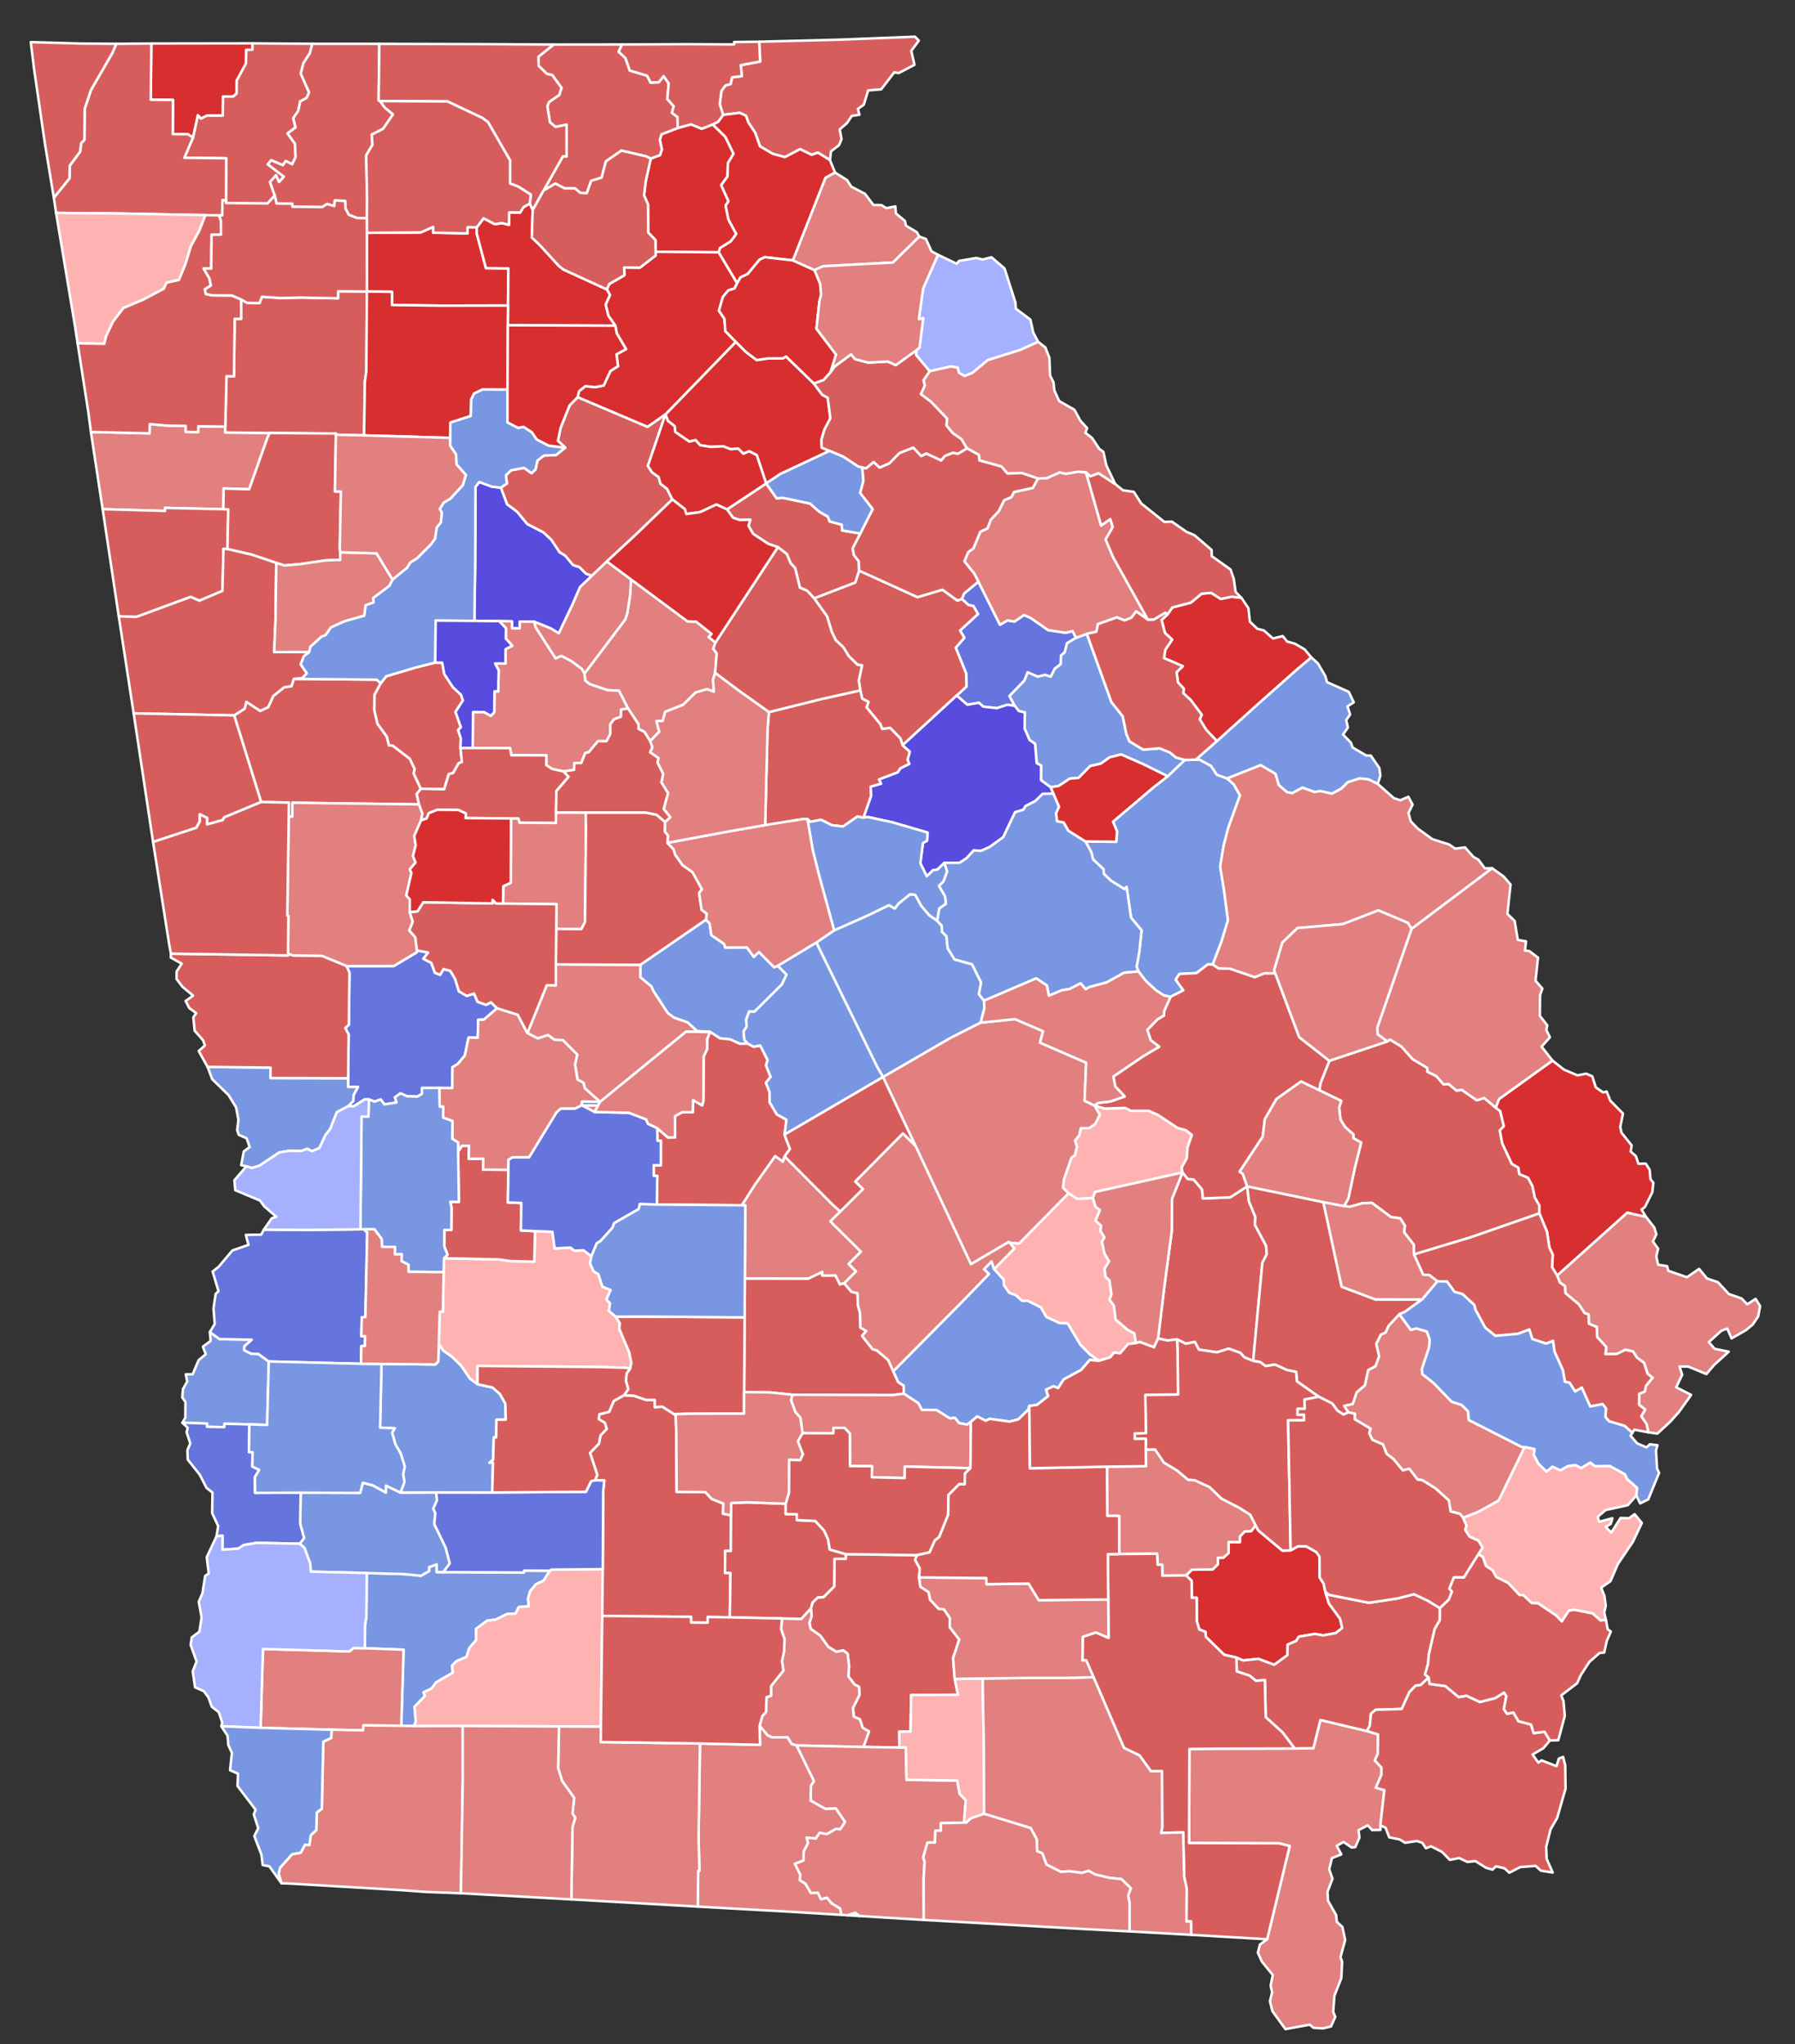 <?xml version="1.0" encoding="UTF-8" standalone="no"?>
<!-- Created with Inkscape (http://www.inkscape.org/) -->

<svg
   width="720"
   height="820"
   viewBox="0 0 190.5 216.958"
   version="1.1"
   id="svg5068"
   xml:space="preserve"
   inkscape:version="1.2.2 (732a01da63, 2022-12-09)"
   sodipodi:docname="2006 Georgia lieutenant gubernatorial election.svg"
   xmlns:inkscape="http://www.inkscape.org/namespaces/inkscape"
   xmlns:sodipodi="http://sodipodi.sourceforge.net/DTD/sodipodi-0.dtd"
   xmlns="http://www.w3.org/2000/svg"
   xmlns:svg="http://www.w3.org/2000/svg"><rect x="0" y="0" width="190.5" height="216.958" fill="#333333" stroke="none"/><sodipodi:namedview
     id="namedview5070"
     pagecolor="#ffffff"
     bordercolor="#000000"
     borderopacity="0.25"
     inkscape:showpageshadow="2"
     inkscape:pageopacity="0.0"
     inkscape:pagecheckerboard="0"
     inkscape:deskcolor="#d1d1d1"
     inkscape:document-units="mm"
     showgrid="false"
     showguides="false"
     inkscape:zoom="0.72515432"
     inkscape:cx="415.77357"
     inkscape:cy="521.95786"
     inkscape:window-width="1920"
     inkscape:window-height="1001"
     inkscape:window-x="-9"
     inkscape:window-y="-9"
     inkscape:window-maximized="1"
     inkscape:current-layer="layer1" /><defs
     id="defs5065" /><g
     inkscape:label="Layer 1"
     inkscape:groupmode="layer"
     id="layer1"><g
       style="stroke-linecap:round;stroke-linejoin:round"
       id="g8906"
       transform="matrix(0.265,0,0,0.265,-12.291,2.303)"><g
         id="Georgia"
         transform="translate(5,5)"
         stroke="#ffffff"
         stroke-width="1"><path
           d="m 297.81,372.74 26.29,-18.09 1.48,1.51 0.68,4.67 5.15,3.56 0.37,1.4 8.72,-0.03 2.77,3.79 2.06,-1.97 6.1,6.14 1.43,-0.62 3.53,3.56 -1.89,3.96 -11.02,10.92 -2.07,-0.11 -1.19,3.25 0.18,2.81 -1.23,1.91 0.31,3.31 1.31,1.56 -3.16,0.07 -3.81,-1.74 -4.09,-0.42 -4.05,-2.63 -5.12,-0.23 -3.81,-3.52 -5.36,-1.85 -2.58,-1.88 -5.85,-8.97 -0.69,-1.68 -4.47,-3.72 z"
           id="Bibb"
           fill="#b3c4db"
           style="fill:#7996e2;fill-opacity:1" /><path
           d="m 559.87,686.6 7.5,-0.12 2.8,-11.29 18.63,4.43 4.47,1.34 -0.11,7.74 -1.18,2.69 2.62,2.81 0.02,2.95 -2.25,5.16 3.42,0.98 -1.6,14.1 0.08,1.81 -3.35,0.1 -1.78,-1.91 -3.7,1.93 0.38,2.94 -1.67,3.85 -1.48,0.15 -3.22,-2.22 -2.73,1.55 1.84,3.43 -3.75,1.47 -1.11,4.5 1.32,3.75 -1.99,5.26 0.2,3.57 3.25,5.75 0.28,2.7 2.25,2.09 1.09,5.19 -1.87,6.88 0.65,1.85 -0.32,6.54 -2.77,7.05 -0.47,6.5 0.83,1.97 -1.73,3.83 -3.07,0.76 -3.91,-0.2 -1.54,-1.27 -9.72,1.79 -5.23,-7.22 -0.98,-3.99 0.88,-3.44 -0.6,-2.75 0.86,-4.27 -4.42,-5.46 -1.55,-3.5 0.83,-3.26 2.89,-2.1 9.02,-37.36 -4.23,-1.06 -36.06,-0.14 0.13,-37.63 10.86,-0.14 z"
           id="Charlton"
           fill="#b8e0da"
           style="fill:#e27f7f;fill-opacity:1" /><path
           d="m 479.66,429.07 4.26,1.24 8.12,-0.25 2.23,1.14 h 7.1 l 3.74,1.65 7.94,5.26 3.25,0.85 2.39,1.9 -1.73,5.04 -0.26,4.24 -2.08,3.81 0.34,1.93 v 0.02 l -35.01,7.81 -0.9,2.42 -6.28,0.36 -3.48,-2.25 -2.21,-2.27 0.4,-3.36 2.96,-8.54 1.43,-1.13 0.79,-3.39 -0.76,-2.43 1.7,-2.12 0.6,-2.85 3.33,-0.01 2.35,-1.56 1.96,-3.84 z"
           id="Treutlen"
           fill="#b1e486"
           style="fill:#ffb2b2;fill-opacity:1" /><path
           d="m 439.5,494.6 8.12,-8.27 -1.93,-2.28 3.88,0.24 19.72,-20.05 3.48,2.25 6.28,-0.36 1.12,3.53 1.71,1.32 -1.75,4.18 2.25,2.09 -0.25,2.11 1.56,2.48 -1,1.8 1,4.62 1.86,3.21 -1.8,3 0.42,3.27 1.54,1.37 0.79,5.64 -0.76,2.12 1.75,2.36 0.68,5.56 4.84,4.15 2.66,1.4 0.63,3.9 -3.12,0.36 -3.22,3.74 -2.38,-0.3 -1.62,1.91 -4.55,1.4 -3.54,-2.57 -3.83,-3.87 -5.07,-8.54 -3.31,-0.17 -5.24,-2.43 -2.22,-3.83 -5.29,-2.66 -2.18,0.05 -2.59,-2.32 -2.57,-0.89 -2.14,-3.07 -0.08,-2.19 z"
           id="Wheeler"
           fill="#cbdc93"
           style="fill:#ffb2b2;fill-opacity:1" /><path
           d="m 514.96,455.9 v -0.02 l 2.11,2.64 2.35,0.2 3.37,3.98 0.33,3.62 10.94,-0.48 6.81,-4.37 0.66,5.91 2.61,6.41 -0.19,3.07 4.48,8.4 0.27,3.37 -1.77,3.44 -3.67,39.3 -3.55,-1.45 -1.6,-1.79 -4.69,-1.66 -4.66,1.46 -7.25,-1.08 -1.62,-3.08 -3.65,0.71 -3.48,-1.75 -3.82,0.47 -3.77,-0.83 2.54,-20.97 2.94,-22.04 0.11,-12.96 z"
           id="Toombs"
           fill="#e4c9a0"
           style="fill:#d75d5d;fill-opacity:1" /><path
           d="m 159.06,258.21 33.17,0.31 1.65,1.42 -2.51,4.69 -0.06,6.13 1.26,5.44 3.73,5.13 0.87,3.54 1.49,0.05 6.86,5.31 1.95,4.1 -0.41,1.75 2.86,6.15 -1.66,2.1 0.94,4.16 -50.7,-0.68 -0.03,5.61 -1.46,-0.04 0.07,-5.63 -11.13,-0.22 -10.78,-34.69 4.18,-2.68 0.69,-2.77 5.57,3.63 3.18,-1.48 2.05,-4.49 4.32,-3.46 2.96,-0.47 z"
           id="Coweta"
           fill="#94bbeb"
           style="fill:#d75d5d;fill-opacity:1" /><path
           d="m 304.59,438.16 4.32,3.75 2.84,-0.06 -0.02,-8.54 2.87,-1.56 4.23,0.03 0.11,-4.85 3.66,2.1 0.47,-1.83 0.1,-17.79 1.37,-2.81 0.02,-4.03 1.13,-2.92 -0.01,-0.1 4.05,2.63 4.09,0.42 3.81,1.74 3.16,-0.07 2.43,1.26 2.65,-0.48 2.93,5.82 -0.64,2.11 1.84,4.64 -1.88,2.36 1.43,3.57 0.08,4.26 2.88,4.83 3.85,2.14 -0.8,5.96 2.2,5.77 -2.16,2.93 -0.67,2.16 -3.09,-2.22 -8.08,11.4 -5.25,8.25 -34.08,-0.28 0.19,-11.5 h -1.43 V 453 l 2.85,0.03 0.02,-9.84 -1.39,-0.01 z"
           id="Houston"
           fill="#d8e9e9"
           style="fill:#d75d5d;fill-opacity:1" /><path
           d="m 601.79,512.66 4.62,6.29 2.14,-0.6 4.23,1.2 1.2,3.34 -0.28,3.06 -2.88,8.69 0.18,2.01 4.46,3.5 7.26,7.53 4.03,1.33 2.56,2.55 0.31,3.48 21.22,10.79 1.15,0.04 -10.43,21.47 -8.2,4.54 -6,2.32 -1.3,-1.59 -3.72,-0.94 -0.74,-4.46 -5.38,-4.79 -5.18,-3.26 -1.93,-0.27 -3.35,-4.32 -2.55,0.66 -3.76,-4.52 -2.75,-2.12 -1.46,-3.77 -4.24,-1.83 -1.27,-2.64 0.52,-1.83 -6.32,-3.79 v -2.21 l -2.59,-0.55 -1.66,-2.59 3.45,-0.78 1.55,-4.63 3.32,-2.85 1.31,-6.09 2.92,-1.54 1.45,-4.01 -1.15,-4.93 1.87,-3.74 1.86,-0.81 1.2,-2.67 z"
           id="Long"
           fill="#cdec98"
           style="fill:#e27f7f;fill-opacity:1" /><path
           d="m 476.08,323.33 12.33,0.11 0.33,-4.1 -1.61,-3.95 16.31,-13.82 5.57,-4.35 6.86,-6.54 4.39,-0.11 1.65,0.04 4.47,2.46 2.32,3.51 4.14,1.51 2.65,2.39 2.49,4.35 -4.69,13.01 -1.91,7.35 -1.33,8.21 1.52,9.39 1.6,12.11 -2.62,8.56 -3.49,9.14 -1.99,-0.03 -4.52,3.48 -6.87,0.34 -1.45,2.3 3.05,4.25 -5.13,2.62 -2.65,-0.57 -3.09,-1.98 -4.28,-3.95 -2.8,-3.66 -0.74,-1.92 1.06,-5.94 0.91,-8.6 -4.22,-5.1 -1.77,-12.32 -0.82,0.91 -5.39,-3.35 -2.9,-2.77 -0.1,-1.81 -4.22,-3.99 -0.71,-2.89 z"
           id="Jefferson"
           fill="#d5bca5"
           style="fill:#7996e2;fill-opacity:1" /><path
           d="m 219.04,495.81 0.16,-5.55 22.03,0.47 4.4,0.64 9.73,0.27 0.28,-12.26 6.97,0.29 0.9,6.65 6.32,-0.33 1.57,1.24 3.65,-0.17 3.17,2.39 -0.54,2.89 1.44,3.16 1.91,1.13 1.58,4.99 3.31,1.37 -1.68,3.76 1.46,1.56 -0.45,3.04 2.74,2.3 1.61,2.62 -0.19,2.25 3.95,9.39 0.86,4.25 -0.49,2.31 -1.94,-0.37 -11.04,-0.28 -48.12,-0.45 -0.03,7.34 -3,-2.18 -3.62,-5.3 -3.68,-3.57 -3.44,-2.4 -1.74,-2.76 0.36,-12.85 1.26,0.02 z"
           id="Sumter"
           fill="#dbe5d2"
           style="fill:#ffb2b2;fill-opacity:1" /><path
           d="m 118.67,41.37 1.94,-8.95 1.27,1.32 2.49,-1.2 6.21,0.01 0.07,-7.6 h 4.11 l 1.35,-1.26 0.03,-5.11 3.69,-6.83 0.1,-5.49 2.52,-0.03 V 3.66 l 24.03,0.18 -1.01,3.8 -2.55,3.9 -1.09,4.25 3.34,7.53 -0.97,2.2 -2.6,1.42 -0.76,3.73 -2.01,3.03 0.93,3.64 -3.23,2.4 2.96,4.09 0.26,5.41 -1.33,2.85 -2.62,-1.29 -1.1,1.68 -4.67,-1.97 -1.41,1.61 6.45,4.94 -1.95,2.19 -1.22,-2.73 -2.37,2.7 1.89,5.44 -2.91,3.15 -16.64,-0.18 0.01,-1.12 0.09,-16.8 -16.75,-0.2 z"
           id="Whitfield"
           fill="#9a94d1"
           style="fill:#d75d5d;fill-opacity:1" /><path
           d="m 366.11,630.5 0.66,-2.34 2.16,-2.07 2.26,-0.12 4.26,-4.28 0.13,-11.02 4.48,-0.03 0.05,-1.88 28.53,0.4 -0.79,1.85 1.87,3.43 -0.24,3.65 0.51,3.73 3.28,2.14 0.66,3.12 3.39,3.58 2.08,0.19 2.41,3.52 -0.09,3.61 3.83,4.99 -2.48,7.43 0.65,8.33 1.35,6.36 -18.8,0.09 -0.21,14.62 -4.52,0.07 0.04,6.34 -14.41,-0.21 2.22,-6.23 -2.51,-1.45 -1.15,-3.42 -2.42,-1.04 -0.33,-3.5 2.6,-5.22 -0.16,-3.23 -1.81,-0.94 -2.46,-3.21 0.27,-4.21 -0.6,-4.93 -1.73,-1.29 -2.75,0.55 -3.23,-1.94 -3.21,-4.52 -3.82,-2.69 -0.57,-2.37 0.91,-2.84 z"
           id="Berrien"
           fill="#e8ead8"
           style="fill:#d75d5d;fill-opacity:1" /><path
           d="m 375.43,358.93 12.89,-5.71 9.05,-4.37 2.38,1.32 1.49,-2.01 4.62,-3.71 2.07,0.25 2.43,4.42 3.16,3.73 3.16,2.19 1.85,2.05 0.13,2.44 1.77,1.76 0.47,4.72 2.73,4.54 7.06,1.97 3.62,7.29 -0.88,4.68 2.04,2.61 0.12,3.12 -1.49,5.69 -12.14,6.16 -26.94,15.62 -2.42,-4.21 -24.3,-49.68 z"
           id="Wilkinson"
           fill="#bbea90"
           style="fill:#7996e2;fill-opacity:1" /><path
           d="m 180.16,373.23 18.9,-0.01 9.27,-5.53 0.03,-0.74 4.5,0.86 -1.93,2.5 3.17,1.61 1.45,3.99 2.11,0.81 1.35,-2.28 2.7,0.69 1.91,3.19 1.55,5.01 3.16,1.86 2.89,-0.96 1.41,3.29 3.41,1.24 1.97,-1.01 2.41,2.38 -5.25,4.56 -2.29,0.08 -0.15,7.17 -3.69,-0.06 -1.5,7.18 -2.86,3.42 -2.1,1.25 -0.09,8.37 -5.18,-0.04 h -6.97 l 0.04,2.35 -1.91,1.11 -4.06,-0.16 -2.66,-1.14 -2.22,1.58 0.67,2.07 -4.87,0.78 -1.48,-2.01 -2.42,0.89 -2.31,-0.88 -1.7,-0.02 -4.33,2.75 -2.33,0.01 2.13,-2.2 0.1,-2.3 1.75,-3.27 -3.97,0.02 0.03,-3.49 0.2,-17.54 -1.35,-2.58 1.43,-1.27 0.25,-20.89 z"
           id="Talbot"
           fill="#cde2b7"
           style="fill:#6674de;fill-opacity:1" /><path
           d="m 339.61,513.92 0.08,-15.58 25.36,0.05 5.66,-2.68 -0.02,1.46 5.29,-0.04 1.76,3.56 1.75,-0.45 2.86,3.42 2.49,0.61 0.1,4.68 0.85,3.17 0.19,5.91 2.31,1.35 -1.65,1.97 4.19,5.3 1.72,0.5 4.56,3.88 2,4.46 1.99,4.34 2.2,1.42 0.05,3.25 -4.73,0.59 -39.8,-0.16 -9.05,-0.94 -10.39,-0.11 z"
           id="Wilcox"
           fill="#c4e4e2"
           style="fill:#d75d5d;fill-opacity:1" /><path
           d="m 516.38,617.3 2.28,-2.3 8.38,-0.11 2.09,-2.09 0.02,-2.6 2.21,-0.04 2.06,-1.87 v -4.38 l 4.54,0.02 -0.02,-2.25 1.98,-2.05 2.52,-0.09 1.77,-2.28 1.15,2.05 9.6,8.03 3.29,-0.09 2.98,-1.66 3.24,0.04 4.05,2.27 1.28,1.85 0.07,8.32 1.62,2.57 0.63,3.16 1.49,4.76 4.46,6.07 0.83,3.71 -2.58,2.03 -4.99,0.93 -3.39,-0.58 -6.39,1.1 -1.09,1.72 -3.4,1.46 -0.06,4.2 -5.32,3.89 -6.36,-2.39 -6.11,0.65 -2.66,-1.17 -4.9,-1.11 -7.34,-7.18 -0.16,-2 -2.47,-0.96 -1.01,-3.36 -0.04,-9.34 -1.95,0.02 -0.1,-6.87 z"
           id="Pierce"
           fill="#cee8ef"
           style="fill:#d72f30;fill-opacity:1" /><path
           d="m 426.58,226.19 0.94,-2.2 5.69,-4.73 8.64,17.24 3.04,-1.71 2.74,0.46 3.87,-2.61 2.63,1.16 7.03,4.87 7.02,1.07 2.77,-0.7 1.35,2.73 -3.58,2.17 -0.92,3.65 -1.51,1.25 -0.08,3.47 -2.42,1.85 -1.57,3.2 -2.32,-0.73 -2.93,0.71 -4.02,-1.75 -1.3,3.29 -5.99,6.21 2.17,3.94 -2.99,-0.46 -4.21,1.37 -5.48,-0.61 -1.69,-1.54 -4.7,0.77 -4.24,-3.67 3.9,-3.6 -0.12,-5.26 -4.16,-10.3 3.44,-3.99 -1.72,-2.9 7.2,-6.6 -1.85,-3.2 -1.99,-0.43 z"
           id="Taliaferro"
           fill="#c7d5e6"
           style="fill:#6674de;fill-opacity:1" /><path
           d="m 301.99,49.81 3.71,-1.37 0.74,-2.29 -0.81,-3.88 0.68,-2.18 6.47,-2.5 5.34,-1.49 4.3,1.77 4.4,-1.72 5.08,4.99 3.25,6.74 -2.26,3.82 -0.13,5.27 -2.56,3.51 2.95,6.41 -1.17,1.76 1.15,5.6 3.11,5.77 -2.19,2.96 -4.31,2.68 -0.51,1.72 -25.26,-0.23 -0.07,-4.63 -2.95,-3.13 -0.04,-11.2 -1.6,-3.63 0.65,-5.5 z"
           id="White"
           fill="#bce4ec"
           style="fill:#d72f30;fill-opacity:1" /><path
           d="m 224.85,447.58 1.54,-2.41 2.83,0.01 -0.12,5.23 5.83,-0.02 -0.08,4.38 10.12,0.08 -0.2,13.07 5.37,0.19 -0.14,11.01 5.64,0.26 -0.28,12.26 -9.73,-0.27 -4.4,-0.64 -22.03,-0.47 1.43,-1.39 -1.36,-3.42 0.07,-6.54 2.79,0.05 0.09,-9.06 -0.49,-2.25 3.42,0.06 z"
           id="Schley"
           fill="#f3d7d4"
           style="fill:#d75d5d;fill-opacity:1" /><path
           d="m 354.58,634.53 7.69,0.15 3.84,-4.18 0.31,3.02 -0.91,2.84 0.57,2.37 3.82,2.69 3.21,4.52 3.23,1.94 2.75,-0.55 1.73,1.29 0.6,4.93 -0.27,4.21 2.46,3.21 1.81,0.94 0.16,3.23 -2.6,5.22 0.33,3.5 2.42,1.04 1.15,3.42 2.51,1.45 -2.22,6.23 -26.8,-0.61 -1.97,-0.57 -1.62,-2.68 h -6.28 l -1.76,-0.85 -3.14,-3.77 1.07,-3.9 1.5,-1.69 0.18,-5.86 1.84,-0.61 -0.01,-3.87 4.92,-6.15 -0.55,-3.87 0.86,-4.06 0.14,-4.78 -1.34,-3.88 z"
           id="Cook"
           fill="#cee9e7"
           style="fill:#e27f7f;fill-opacity:1" /><path
           d="m 514.96,455.9 -4.2,10.5 -0.11,12.96 -2.94,22.04 -2.54,20.97 -1.62,3.54 -5.7,-2.11 -1.55,0.44 -0.63,-3.9 -2.66,-1.4 -4.84,-4.15 -0.68,-5.56 -1.75,-2.36 0.76,-2.12 -0.79,-5.64 -1.54,-1.37 -0.42,-3.27 1.8,-3 -1.86,-3.21 -1,-4.62 1,-1.8 -1.56,-2.48 0.25,-2.11 -2.25,-2.09 1.75,-4.18 -1.71,-1.32 -1.12,-3.53 0.9,-2.42 z"
           id="Montgomery"
           fill="#e8c7b1"
           style="fill:#e27f7f;fill-opacity:1" /><path
           d="m 367.41,225.93 16.47,-6.33 1.57,-4.75 23.38,10.63 9.99,-2.99 6,4.36 1.76,-0.66 2.64,2.42 1.99,0.43 1.85,3.2 -7.2,6.6 1.72,2.9 -3.44,3.99 4.16,10.3 0.12,5.26 -3.9,3.6 -21.67,19.9 -0.86,-2.69 -4.08,-4.21 -3.25,0.38 -0.74,-1.93 -5.48,-6.7 0.74,-2.24 -2.5,-1.26 -0.76,-3.33 -0.61,-3.92 1.29,-6.11 -1.73,-0.17 -3.53,-3.47 -2.27,-3.64 -2.98,-2.78 -1.62,-3.39 -1.86,-6.13 z"
           id="Greene"
           fill="#f4ddd3"
           style="fill:#d75d5d;fill-opacity:1" /><path
           d="m 332.53,190.32 15.69,-10.38 4.22,5.96 2.39,-0.23 10.96,2.32 3.57,3.17 3.55,2.07 0.77,1.94 4.82,1.27 0.14,2.3 7.31,1.25 -3.1,6.01 0.54,2.65 1.94,2.47 0.12,3.73 -1.57,4.75 -16.47,6.33 -2.78,-3.03 -2.91,-1.23 -1.88,-7.77 -1.82,-2.03 -1.55,-3.67 -3.56,-2.76 -3.87,-1.32 -6.05,-4 -1.85,-3.2 0.71,-2.45 -4.19,0.11 -2.71,-0.9 z"
           id="Oconee"
           fill="#b6a8f0"
           style="fill:#d75d5d;fill-opacity:1" /><path
           d="m 540.87,461.47 30.5,6.3 7.33,33.89 13.46,5.07 18.71,0.03 -6.97,5.03 -2.11,0.87 -4.33,4.67 -1.2,2.67 -1.86,0.81 -1.87,3.74 1.15,4.93 -1.45,4.01 -2.92,1.54 -1.31,6.09 -3.32,2.85 -1.55,4.63 -3.45,0.78 1.66,2.59 -1.89,0.89 -2.49,-1.62 -2.06,-2.81 -5.4,-2.73 -8.75,-6.16 -0.27,-3.77 -3.68,-0.74 -4.8,-2.19 -3.74,0.6 -2.28,-1.64 -2.72,-0.43 3.67,-39.3 1.77,-3.44 -0.27,-3.37 -4.48,-8.4 0.19,-3.07 -2.61,-6.41 z"
           id="Tattnall"
           fill="#e7d5a7"
           style="fill:#d75d5d;fill-opacity:1" /><path
           d="m 528.72,283.12 16.34,-14.74 15.43,-13.71 6.03,-5.09 2.68,2.44 2.95,5.06 0.69,2.44 8.7,3.88 2,4.2 -2.52,1.66 1.07,3.18 -1.57,2.31 0.67,2.95 -1.95,2.81 3.15,3.23 0.71,1.96 5.48,3.23 h 1.78 l 3.45,5.01 0.4,3.04 -1.06,3.29 -3.78,-1.82 -3.48,-0.36 -4.76,1.53 -2.54,2.53 -3.79,2.05 -4.75,-1.06 -2.18,0.4 -4.88,-1.75 -4.09,2.2 -2.16,-0.43 -3.24,-2.81 -1.31,-4.49 -5.93,-3.49 -13.42,5.32 -4.14,-1.51 -2.32,-3.51 -4.47,-2.46 -1.65,-0.04 z"
           id="Richmond"
           fill="#f1c9ad"
           style="fill:#7996e2;fill-opacity:1" /><path
           d="m 246.02,314.09 3,0.02 0.47,1.64 14.53,0.13 0.03,-4.17 11.92,0.02 0.09,6.09 -0.41,37.81 -1.46,2.82 -10.06,-0.11 0.14,-9.89 -21.46,-0.25 0.14,-6.96 2.98,-1.36 z"
           id="Lamar"
           fill="#a5a7e4"
           style="fill:#e27f7f;fill-opacity:1" /><path
           d="m 188.26,616.32 15.1,0.44 6.58,0.67 3.28,-1.87 v -1.61 l 3.08,-1.12 -0.05,3.12 h 2.7 l 32.25,0.18 0.07,-0.79 10.34,0.05 -2.53,3.98 -3.04,1.43 -2.33,2.79 -0.9,3.08 0.39,2.96 -4.07,0.35 -1.29,2.59 -3.38,0.17 -4.62,2.28 -3.33,0.36 -4.45,3.29 0.02,4.51 -2.78,3.26 -1.06,3.44 -4.09,1.78 -1.75,1.81 0.32,2.78 -6.67,3.87 -1.76,2.41 -3.28,1.62 0.57,1.41 -4.17,4.33 0.49,5.89 -0.7,1.85 -5.12,-0.13 0.92,-30.47 -15.48,-0.58 0.05,-9.22 0.54,-3.37 z"
           id="Baker"
           fill="#c6edcf"
           style="fill:#7996e2;fill-opacity:1" /><path
           d="m 307.87,152.29 28.19,-29.06 4.12,4.1 4.28,3.21 4.33,-0.67 6.09,-0.03 1.31,-0.75 11.12,10.81 3.33,4.49 2.24,1.23 1.04,8.24 -2.4,4.57 -1.15,3.96 0.09,3.21 3.14,1.3 -19.78,9.28 -5.6,3.76 -3.78,-11.34 -3.01,-1.57 -2.34,1.01 -2.04,-2.04 -3.08,0.23 -2.94,-1.17 -5.06,0.23 -4.16,-0.65 -1.86,-2.03 -2.53,0.55 -5.63,-3.84 -0.23,-2.32 -2.69,-2.11 z"
           id="Jackson"
           fill="#abe3a6"
           style="fill:#d72f30;fill-opacity:1" /><path
           d="m 573.76,411.17 23.22,-7.76 1.03,-0.77 4.64,2.83 4.46,5.02 5.83,3.48 0.13,1.6 3.5,1.7 2.96,3.37 1.98,-0.18 3.15,2.59 2.19,-0.21 5.94,4.14 3.03,-0.92 4.58,3.9 1.78,1.32 1.48,6.08 -1.61,1.68 0.95,5.16 3.85,8.25 2.61,1.51 0.4,2.56 3.49,1.5 1.76,3.32 0.95,4.57 1.84,3.21 -0.02,3.17 -27.47,9.56 -22.75,6.88 -0.09,-3.87 -3.9,-5.05 0.36,-2.54 -1.88,-3 -3.74,-0.52 -7.6,-5.67 -3.79,0.13 -5.04,1.43 -2.33,-0.29 1.72,-3.05 2.6,-12.3 2.53,-10.07 -3.1,-1.74 -0.05,-1.56 -3.33,-2.97 -1.82,-2.97 -0.51,-4.79 0.81,-2.68 -8.74,-4.22 0.44,-2.84 z"
           id="Bulloch"
           fill="#8e94e1"
           style="fill:#d75d5d;fill-opacity:1" /><path
           d="m 263.12,4.15 27.39,-0.03 -1.36,2.92 2.73,2.56 1.7,4.94 6.98,2.1 1.34,2.72 3.34,-0.13 1.89,-2.45 2.07,2.96 -0.58,6.22 2.57,2.88 -0.7,2.66 2.21,1.68 0.08,4.41 -6.47,2.5 -0.68,2.18 0.81,3.88 -0.74,2.29 -3.71,1.37 -1.9,-0.89 -9.85,-2.29 -6.2,4.31 -1.73,6.51 -4.17,1.28 -1.76,4.97 -2.63,-0.16 -2.11,-1.78 h -4.12 l -3.74,-1.92 -4.71,2.79 7.74,-13.72 h 1.49 l -0.02,-12.69 -4.41,0.92 -2.25,-1.86 -1.05,-6.43 0.7,-1.69 4.09,-2.82 0.88,-2.88 -3.7,-5.06 -2.21,-0.54 -3.21,-3.16 -0.1,-3.69 z"
           id="Union"
           fill="#c6a2a0"
           style="fill:#d75d5d;fill-opacity:1" /><path
           d="m 472.3,241.77 4.34,-1.61 9.82,27.28 4.56,5.77 1.45,7.06 1.24,2.95 5.49,3.32 6.57,-0.53 4.12,1.66 2.47,2.02 3.51,0.99 -6.86,6.54 -9.47,-4.7 -9.17,-4.04 -4.61,1.15 -3.54,2.53 -4.21,0.95 -4.68,4.76 -3.5,0.28 -4.44,2.93 -3.23,0.53 -3.88,-2.82 0.04,-5.92 -1.76,-0.9 -0.66,-7.77 -2.18,-1.49 -2,-4.57 0.1,-6.47 -2.46,-0.6 -1.53,-2.04 -2.17,-3.94 5.99,-6.21 1.3,-3.29 4.02,1.75 2.93,-0.71 2.32,0.73 1.57,-3.2 2.42,-1.85 0.08,-3.47 1.51,-1.25 0.92,-3.65 z"
           id="Warren"
           fill="#a0abe9"
           style="fill:#7996e2;fill-opacity:1" /><path
           d="m 536.55,650.18 2.66,1.17 6.11,-0.65 6.36,2.39 5.32,-3.89 0.06,-4.2 3.4,-1.46 1.09,-1.72 6.39,-1.1 3.39,0.58 4.99,-0.93 2.58,-2.03 -0.83,-3.71 -4.46,-6.07 -1.49,-4.76 1.5,1.26 16.03,3.19 11.51,-1.77 6.5,-1.68 5.47,2.58 4.92,3 -0.02,4.76 -2.09,3.66 -2.33,10.1 -0.29,3.75 -1.26,4.31 1.48,1.17 -3.2,3.08 -1.98,0.2 -2.53,2.6 -3.07,6.76 -10.45,0.32 -1.87,1.6 -0.47,4.77 -1.17,2.16 -18.63,-4.43 -2.8,11.29 -7.5,0.12 -4.85,-6.43 -6.74,-6.12 -0.33,-14.85 -3.59,0.29 -2.54,-2.07 -5.13,-1.69 z"
           id="Brantley"
           fill="#9fc4c7"
           style="fill:#d75d5d;fill-opacity:1" /><path
           d="m 508.89,232.44 2,-2.84 7.42,-1.94 4.31,-3.57 3.86,-0.33 3.82,2.45 4.33,-0.92 3.94,0.47 2.79,4.17 0.58,5.37 2.99,2.84 2.59,0.65 3.65,3.24 3.92,-0.96 1.79,2.19 3.05,0.84 3.91,2.28 2.68,3.2 -6.03,5.09 -15.43,13.71 -16.34,14.74 -4.25,-4.5 -2.6,-4.19 0.77,-1.87 -4.34,-5.81 -3.02,-2.81 0.19,-1.8 -2.34,-2.52 -0.54,-4.12 2.48,-2.36 -7.55,-3.27 0.53,-3.32 2.76,-4.07 -2.91,-2.7 -1.33,-5.19 z"
           id="Columbia"
           fill="#d5d6f7"
           style="fill:#d72f30;fill-opacity:1" /><path
           d="m 166.48,3.84 26.82,0.02 -0.28,22.62 0.58,0.3 1.89,2.61 3.27,2.72 -3.95,5.78 -4.52,2.32 0.24,4.11 -2.5,4.23 0.35,17.92 -0.11,7.2 -3.91,-0.04 -3.32,-1.3 -1.28,-2.48 -0.17,-3.07 -4.13,-0.18 -0.22,2.23 -2.91,-0.81 -1.87,1.22 -12,-0.12 -0.01,-1.24 -6.32,-0.05 -0.71,-3.17 -1.89,-5.44 2.37,-2.7 1.22,2.73 1.95,-2.19 -6.45,-4.94 1.41,-1.61 4.67,1.97 1.1,-1.68 2.62,1.29 1.33,-2.85 -0.26,-5.41 -2.96,-4.09 3.23,-2.4 -0.93,-3.64 2.01,-3.03 0.76,-3.73 2.6,-1.42 0.97,-2.2 -3.34,-7.53 1.09,-4.25 2.55,-3.9 z"
           id="Murray"
           fill="#c7f1bc"
           style="fill:#d75d5d;fill-opacity:1" /><path
           d="m 275.47,256.05 16.27,-21.59 0.82,-2.36 1.19,-7.56 0.35,-6.16 22.61,16.79 3.45,0.11 6.2,4.91 -1.13,1.3 2.68,2.15 -0.88,2.53 1.37,1.84 -0.62,7.81 -0.84,2.71 0.36,4.79 -2.75,-0.98 -4.61,1.33 -4.97,4.91 -7.17,2.82 -1.03,3.67 -2.47,0.06 1.08,4.25 -3.63,3.76 -2.29,-3.7 -2.36,-1.19 -0.01,-1.86 -4.18,-6.31 -3.66,-7.14 -4.61,-0.21 -7.15,-2.43 -1.78,-1.46 z"
           id="Newton"
           fill="#ccdfe7"
           style="fill:#e27f7f;fill-opacity:1" /><path
           d="m 399.11,535.49 27.49,-27.73 10.84,-11.21 -1.99,-1.9 3.03,-3.14 1.02,3.09 3.85,4.26 0.08,2.19 2.14,3.07 2.57,0.89 2.59,2.32 2.18,-0.05 5.29,2.66 2.22,3.83 5.24,2.43 3.31,0.17 5.07,8.54 3.83,3.87 3.54,2.57 -3.56,-0.39 -3.49,4.04 -6.98,3.78 -2.25,3.48 -1.83,-0.73 -2.96,1.35 0.8,2.59 -4.45,3.52 -3.1,0.43 -0.31,1.39 -4.06,3.98 -3.51,0.89 -7.99,-1.11 -1.56,0.77 -3.41,-1.72 -2.54,2.13 -1.47,1.11 -3.28,-0.59 -1.65,-2.1 -2.02,0.25 -5.34,-3.36 -5.91,-0.1 -1.37,-2.64 -5.82,-3.82 -0.05,-3.25 -2.2,-1.42 z"
           id="Telfair"
           fill="#cad1f8"
           style="fill:#7996e2;fill-opacity:1" /><path
           d="m 640.4,429.96 1.29,-3.45 21.43,-15.43 4.61,3.63 5.4,2.29 3.47,-0.69 2.46,1.06 1.42,4.45 2.91,2.01 1.42,-0.37 1.49,3.71 5.05,5.13 -1.08,5.37 0.49,2.3 4.07,5.06 -0.39,2.47 2.09,1.85 1.01,3.06 2.94,-0.07 1.56,2.45 0.34,3.77 1.13,1.45 -0.39,3.76 -2.97,5.96 -1.36,1.02 1.83,2.98 -7.53,-1.71 -28.09,25.17 -2.05,-3.36 0.29,-4.98 -1.35,-2.91 -0.98,-6.34 -3.03,-7.31 0.02,-3.17 -1.84,-3.21 -0.95,-4.57 -1.76,-3.32 -3.49,-1.5 -0.4,-2.56 -2.61,-1.51 -3.85,-8.25 -0.95,-5.16 1.61,-1.68 -1.48,-6.08 z"
           id="Effingham"
           fill="#f1c1ac"
           style="fill:#d72f30;fill-opacity:1" /><path
           d="m 349.31,271.52 20.61,-5.13 16,-3.58 0.76,3.33 2.5,1.26 -0.74,2.24 5.48,6.7 0.74,1.93 3.25,-0.38 4.08,4.21 0.86,2.69 2.93,2.58 -0.9,3.16 0.7,1.74 -3.56,1.76 -1.13,1.63 -7.44,2.83 0.81,1.72 -4.18,1.19 0.19,3.66 -3.07,8.79 -2.4,-0.52 -5.77,3.99 -4.54,-0.5 -4.3,-2.2 -4.21,0.86 -1.24,-1.13 -1.45,-0.04 -15.47,2.46 0.94,-38.24 z"
           id="Putnam"
           fill="#a0eaa0"
           style="fill:#d75d5d;fill-opacity:1" /><path
           d="m 402.85,284.79 21.67,-19.9 4.24,3.67 4.7,-0.77 1.69,1.54 5.48,0.61 4.21,-1.37 2.99,0.46 1.53,2.04 2.46,0.6 -0.1,6.47 2,4.57 2.18,1.49 0.66,7.77 1.76,0.9 -0.04,5.92 3.88,2.82 1.13,2.59 -4.3,0.04 -2.99,2.92 -3.9,1.98 -0.86,1.48 -3.32,1 -4.78,10.03 -5.44,3.91 -3.45,1.54 -2.88,-0.22 -2.94,3.2 -2.7,1.77 -6.17,0.05 -2.8,2.72 -1.72,0.22 -2.49,2.44 -2.59,-5.21 1.03,-8.1 1.7,-1.01 0.14,-3.2 -14.2,-4.14 -9.79,-2.11 -1.64,0.34 3.07,-8.79 -0.19,-3.66 4.18,-1.19 -0.81,-1.72 7.44,-2.83 1.13,-1.63 3.56,-1.76 -0.7,-1.74 0.9,-3.16 z"
           id="Hancock"
           fill="#e9dec5"
           style="fill:#584cde;fill-opacity:1" /><path
           d="m 193.88,259.94 2.14,-2.77 11.79,-3.51 7.88,-1.99 2.78,0.04 0.83,4.53 3.43,5.27 3.28,3.07 0.77,2.26 -2.98,4.59 2.17,6.15 -1.12,1.09 1.07,3.27 -0.12,3.95 0.56,5.61 -1.32,0.53 -2.2,3.9 -1.71,0.39 -1.87,6.09 -9.34,-0.18 -2.86,-6.15 0.41,-1.75 -1.95,-4.1 -6.86,-5.31 -1.49,-0.05 -0.87,-3.54 -3.73,-5.13 -1.26,-5.44 0.06,-6.13 z"
           id="Fayette"
           fill="#cfdbb3"
           style="fill:#d75d5d;fill-opacity:1" /><path
           d="m 124.51,413.61 25.23,0.28 -0.06,4.17 31.12,0.09 -0.03,3.49 3.97,-0.02 -1.75,3.27 -0.1,2.3 -2.13,2.2 -4.48,2.39 -2.67,6.75 -1.87,2.35 -2.46,5.27 -2.96,1.23 -1.89,-0.94 -2.51,0.88 -4.78,-0.1 -3.91,0.66 -7.96,5.32 -3.03,0.91 -2.18,-0.67 -2.09,-0.47 1.04,-5.49 2.36,-1.76 -1.21,-3.51 -3.16,-1.38 -0.64,-1.9 0.5,-4.19 -0.94,-4.95 -3.02,-4.88 -6.52,-6.36 z"
           id="Muscogee"
           fill="#dbf1e7"
           style="fill:#7996e2;fill-opacity:1" /><path
           d="m 479.66,429.07 1.48,-1.01 5.04,-0.63 5.6,-1.97 -3.77,-4.03 -0.74,-3.96 11.91,-8.11 6.44,-3.83 -3.38,-2.57 -1.39,-4.17 4.11,-4.24 2.6,-1.54 0.05,-1.8 2.54,-5.65 5.13,-2.62 -3.05,-4.25 1.45,-2.3 6.87,-0.34 4.52,-3.48 1.99,0.03 2.31,1.51 4.73,0.19 9.8,3.37 3.89,-1.57 4.32,0.01 9.61,25.62 12.04,9.44 -3.56,8.99 -0.44,2.84 -7.32,-3.53 -9.87,7.03 -4.64,8.08 -0.86,6.99 -9.23,14.01 1.22,0.82 1.81,5.07 -6.81,4.37 -10.94,0.48 -0.33,-3.62 -3.37,-3.98 -2.35,-0.2 -2.11,-2.64 -0.34,-1.93 2.08,-3.81 0.26,-4.24 1.73,-5.04 -2.39,-1.9 -3.25,-0.85 -7.94,-5.26 -3.74,-1.65 h -7.1 l -2.23,-1.14 -8.12,0.25 z"
           id="Emanuel"
           fill="#b1d9cd"
           style="fill:#d75d5d;fill-opacity:1" /><path
           d="m 606.68,358.3 32.25,-24.27 4.61,3.31 2.8,3.23 -1.27,11.76 2.91,2.84 1.25,7.58 3.3,0.57 -0.42,3.68 1.76,0.23 3.45,2.64 -0.99,9.24 2.74,3.14 -0.92,2.64 -0.07,8.31 2.95,3.77 -0.37,1.84 1.44,2.95 -3.34,3.75 4.36,5.57 -21.43,15.43 -1.29,3.45 -4.58,-3.9 -3.03,0.92 -5.94,-4.14 -2.19,0.21 -3.15,-2.59 -1.98,0.18 -2.96,-3.37 -3.5,-1.7 -0.13,-1.6 -5.83,-3.48 -4.46,-5.02 -4.64,-2.83 -1.03,0.77 -3.88,-2.84 -0.17,-2.6 z"
           id="Screven"
           fill="#8cd4d9"
           style="fill:#e27f7f;fill-opacity:1" /><path
           d="m 512.76,522.73 3.48,1.75 3.65,-0.71 1.62,3.08 7.25,1.08 4.66,-1.46 4.69,1.66 1.6,1.79 3.55,1.45 2.72,0.43 2.28,1.64 3.74,-0.6 4.8,2.19 3.68,0.74 0.27,3.77 8.75,6.16 -5.67,1.16 0.07,3.7 -2.84,0.01 -0.03,2.36 2.61,-0.02 0.02,2.24 -6.41,0.04 1,52.06 -3.29,0.09 -9.6,-8.03 -1.15,-2.05 -2.17,-4.27 -4.32,-2.72 -7.2,-3.73 -4.73,-4.59 -6.03,-2.78 -2.56,-0.15 -4.46,-3.74 -5.27,-3.17 -3.49,-5.19 -3.76,0.02 0.06,-4.38 -4.44,0.05 -0.03,-2.21 4.49,-0.08 -0.24,-15.37 13.08,-0.13 -0.15,-17.36 z"
           id="Appling"
           fill="#e8e1ac"
           style="fill:#d75d5d;fill-opacity:1" /><path
           d="m 287.81,116.75 -2.75,-3.88 -1.16,-4.55 1.75,-3.88 -1.24,-2.22 0.99,-2.19 6.05,-3.48 -0.09,-3.13 6.32,0.08 6.31,-4.89 -0.02,-1.46 25.26,0.23 7.38,12.35 -1.09,2.12 -2.51,0.78 -2.14,2.64 -1.57,5.49 2.21,3.24 0.35,4.94 4.2,4.29 -28.19,29.06 -7.15,5.02 -28.01,-11.9 0.54,-2.38 2.54,-2.06 3.96,0.41 3.4,-0.69 2.68,-5.77 3.05,-1.94 -0.62,-4.77 3.83,-2.06 -3.69,-6.29 z"
           id="Hall"
           fill="#f5e3cd"
           style="fill:#d72f30;fill-opacity:1" /><path
           d="m 457.07,177.97 3.61,-0.18 5.09,-2.29 2.46,0.56 4.78,-0.8 3.29,0.19 6.06,21.33 3.69,-2.56 0.96,3.22 -2.84,4.93 2.97,7.06 13.96,25.05 -4.69,-3.31 -1.91,2.52 -2.73,1.1 -3.09,-1.22 -7.57,2.7 -0.66,3.06 -3.81,0.83 -4.34,1.61 -1.35,-2.73 -2.77,0.7 -7.02,-1.07 -7.03,-4.87 -2.63,-1.16 -3.87,2.61 -2.74,-0.46 -3.04,1.71 -8.64,-17.24 -1.62,-3.16 -3.98,-4.94 1.5,-3.7 2.13,-1.56 2.75,-6.63 2.84,-1.32 1.37,-3.55 3.15,-3.36 2.17,-4.38 2.88,-1.24 1.09,-2.07 7.48,-1.62 z"
           id="Wilkes"
           fill="#c8e9c4"
           style="fill:#e27f7f;fill-opacity:1" /><path
           d="m 569.5,545.7 5.4,2.73 2.06,2.81 2.49,1.62 1.89,-0.89 2.59,0.55 v 2.21 l 6.32,3.79 -0.52,1.83 1.27,2.64 4.24,1.83 1.46,3.77 2.75,2.12 3.76,4.52 2.55,-0.66 3.35,4.32 1.93,0.27 5.18,3.26 5.38,4.79 0.74,4.46 3.72,0.94 1.3,1.59 1.38,3.25 -0.54,1.52 1.69,2.7 3.61,1.68 1.67,2.8 -1.72,2.68 -5.81,9.29 -3.99,-0.02 -1.8,4.47 1.02,1.18 -1.26,3.23 -3.56,3.4 -4.92,-3 -5.47,-2.58 -6.5,1.68 -11.51,1.77 -16.03,-3.19 -1.5,-1.26 -0.63,-3.16 -1.62,-2.57 -0.07,-8.32 -1.28,-1.85 -4.05,-2.27 -3.24,-0.04 -2.98,1.66 -1,-52.06 6.41,-0.04 -0.02,-2.24 -2.61,0.02 0.03,-2.36 2.84,-0.01 -0.07,-3.7 z"
           id="Wayne"
           fill="#f1f2cb"
           style="fill:#d75d5d;fill-opacity:1" /><path
           d="m 665,497.19 28.09,-25.17 7.53,1.71 3.28,4.22 0.84,2.74 -1.41,2.84 2.11,2.88 -0.74,3.13 0.76,3.31 3.56,0.56 0.49,1.87 7.45,2.58 4.87,-3.35 3.17,3.84 4.39,1.49 4.38,4.74 5.1,1.78 2.25,2.34 3.35,-2.18 1.82,2.91 -0.81,4.18 -2.18,3.21 -2.74,2.26 -5.71,3.27 -1.76,-3.95 -2.32,0.88 -5.04,4.56 2.31,2.67 5.68,1.17 -5.92,5.37 -3.03,3.59 -7.28,-2.99 -3.49,-0.05 1.07,3.3 -2.39,5.03 5.97,3.05 -4.89,6.87 -3.53,3.93 -5.11,4.71 -3.56,-0.51 -0.81,-3.4 -2.09,-3.03 1.58,-2.68 -2.41,-1.9 0.01,-4.4 2.24,-0.93 0.5,-2.32 2.63,-3.19 -2,-1.6 -1.38,-4.34 -2.89,-2.18 -1.58,-2.43 -3.02,-0.66 -3.51,1.69 -4.48,0.03 0.3,-2.85 -3.62,-3.97 -0.19,-4.05 -3.17,-1.32 -0.08,-3.72 -1.58,-0.48 -2.33,-3.53 -5.35,-4.47 -0.26,-2.89 -1.98,-1.38 z"
           id="Chatham"
           fill="#c9dfd9"
           style="fill:#e27f7f;fill-opacity:1" /><path
           d="m 241.97,181.64 2.43,-1.71 -0.41,-3.28 2.12,-2.01 5.15,-0.95 2.98,2.13 1.64,-1.54 0.72,-3.49 2.6,-2.03 4.84,-0.19 3.69,-2.97 -2.91,-2.75 1.08,-5.22 3.58,-8.94 3.23,-3.28 28.01,11.9 7.15,-5.02 -7.02,20.6 1.65,2.57 2.64,1.89 0.77,2.71 2.63,2.04 2.11,4.24 -14.67,14.12 -11.57,10.73 -5.99,5.74 -2.39,-0.84 -2.58,-2.6 -2.55,-0.81 -3.17,-3.79 -2.23,-1.38 -3.37,-5.03 -3.11,-2.91 -6.48,-3.34 -4.13,-5 -3.96,-2.92 z"
           id="Gwinnett"
           fill="#e0e6ec"
           style="fill:#d75d5d;fill-opacity:1" /><path
           d="m 607.66,488.73 22.75,-6.88 27.47,-9.56 3.03,7.31 0.98,6.34 1.35,2.91 -0.29,4.98 2.05,3.36 1.09,2.79 1.98,1.38 0.26,2.89 5.35,4.47 2.33,3.53 1.58,0.48 0.08,3.72 3.17,1.32 0.19,4.05 3.62,3.97 -0.3,2.85 4.48,-0.03 3.51,-1.69 3.02,0.66 1.58,2.43 2.89,2.18 1.38,4.34 2,1.6 -2.63,3.19 -0.5,2.32 -2.24,0.93 -0.01,4.4 2.41,1.9 -1.58,2.68 2.09,3.03 0.81,3.4 -5.65,-1.06 -0.79,1.26 -3.13,-2.79 -6.22,-1.83 -1.44,-1.71 0.2,-3.48 -1.37,-1.69 -4.93,0.94 -3.37,-7.52 -2.67,1.52 -2.25,-3.54 -1.85,-0.33 -0.83,-4.71 -3.35,-7.43 -0.56,-4.22 -2.83,1.03 -5.48,-1.82 -1.2,-3.79 -4.59,1.72 -9.01,0.8 -4.08,-3.31 -3.89,-7.14 -0.45,-1.9 -4.76,-4.39 -3.19,-0.87 -3.02,-4.15 -3.82,-0.09 -3.34,-2.54 -2.35,-0.05 z"
           id="Bryan"
           fill="#abea9a"
           style="fill:#d75d5d;fill-opacity:1" /><path
           d="m 416.68,355.04 0.82,-4.88 2.68,-1.88 -0.36,-3.01 -2.42,-4.16 1.82,-1.82 1.44,-3.95 -1.1,-3.44 6.17,-0.05 2.7,-1.77 2.94,-3.2 2.88,0.22 3.45,-1.54 5.44,-3.91 4.78,-10.03 3.32,-1 0.86,-1.48 3.9,-1.98 2.99,-2.92 4.3,-0.04 2.22,5.18 -1.15,2.66 0.36,3.17 2.66,0.49 1.85,3.29 6.85,4.34 2.35,4.29 0.71,2.89 4.22,3.99 0.1,1.81 2.9,2.77 5.39,3.35 0.82,-0.91 1.77,12.32 4.22,5.1 -0.91,8.6 -1.06,5.94 0.74,1.92 -5.74,0.49 -7.11,3.94 -6.83,1.8 -1.46,0.9 -2.04,-2.37 -4.43,2.27 -3.09,0.5 -5.2,2.17 -0.8,-4.08 -4.23,-2.86 -20.93,8.94 -2.04,-2.61 0.88,-4.68 -3.62,-7.29 -7.06,-1.97 -2.73,-4.54 -0.47,-4.72 -1.77,-1.76 -0.13,-2.44 z"
           id="Washington"
           fill="#ddefea"
           style="fill:#7996e2;fill-opacity:1" /><path
           d="m 360.37,685.39 26.8,0.61 14.41,0.21 2.57,-0.04 0.29,12.98 20.28,0.3 1.03,5.38 2.39,2.49 -0.62,8.51 0.87,0.44 -10.21,0.23 0.03,3.01 -2.25,-0.02 -0.13,4.78 -3.04,0.04 -1.64,5.83 0.52,1.95 -0.38,6.3 0.03,16.88 -25.74,-1.58 -1.73,-1.28 -2.98,0.99 -2.51,-0.16 -0.55,-2.5 -3.44,-2.15 -1.8,-2.19 -2.42,0.6 -1.24,-2.59 -2.82,0.09 -2.16,-3.7 -2.22,-1.41 0.15,-2.25 -2.21,-4.37 3.5,-1.32 0.12,-3.7 1.69,-3.27 -0.55,-2.19 3.65,0.33 1.58,-2.28 2.83,0.54 3.7,-2.13 1.75,0.15 1.85,-2.91 -3.68,-5.36 -4.12,0.19 -5.96,-3.33 0.13,-6.07 1.2,-1.74 z"
           id="Lowndes"
           fill="#b1dec6"
           style="fill:#e27f7f;fill-opacity:1" /><path
           d="m 352.86,373.1 15.44,-9.3 24.3,49.68 2.42,4.21 -39.46,23.05 0.8,-5.96 -3.85,-2.14 -2.88,-4.83 -0.08,-4.26 -1.43,-3.57 1.88,-2.36 -1.84,-4.64 0.64,-2.11 -2.93,-5.82 -2.65,0.48 -2.43,-1.26 -1.31,-1.56 -0.31,-3.31 1.23,-1.91 -0.18,-2.81 1.19,-3.25 2.07,0.11 11.02,-10.92 1.89,-3.96 z"
           id="Twiggs"
           fill="#cbe8db"
           style="fill:#7996e2;fill-opacity:1" /><path
           d="m 261.61,615.39 0.49,-0.43 20.68,-0.21 -0.21,18.74 -0.55,44.39 -16.77,-0.1 -38.55,-0.19 -19.5,0.04 0.7,-1.85 -0.49,-5.89 4.17,-4.33 -0.57,-1.41 3.28,-1.62 1.76,-2.41 6.67,-3.87 -0.32,-2.78 1.75,-1.81 4.09,-1.78 1.06,-3.44 2.78,-3.26 -0.02,-4.51 4.45,-3.29 3.33,-0.36 4.62,-2.28 3.38,-0.17 1.29,-2.59 4.07,-0.35 -0.39,-2.96 0.9,-3.08 2.33,-2.79 3.04,-1.43 z"
           id="Mitchell"
           fill="#b0d0de"
           style="fill:#ffb2b2;fill-opacity:1" /><path
           d="m 187.52,646.45 15.48,0.58 -0.92,30.47 -15.14,-0.14 -0.17,1.98 -12.61,-0.26 -28.41,-0.76 0.95,-31.58 34.66,0.99 1.57,-1.38 z"
           id="Miller"
           fill="#dedfee"
           style="fill:#e27f7f;fill-opacity:1" /><path
           d="m 241.97,181.64 2.48,6.67 3.96,2.92 4.13,5 6.48,3.34 3.11,2.91 3.37,5.03 2.23,1.38 3.17,3.79 2.55,0.81 2.58,2.6 2.39,0.84 -4.73,4.52 -3.09,7.12 -5.42,11.41 -3.34,-2.02 -6.52,-2.64 -5.74,-0.07 -0.05,2.74 -3.06,-0.02 -0.04,-2.79 -5.12,-0.09 -9.94,-0.1 0.33,-24.79 0.11,-28.87 1.51,-1.99 5,1.87 z"
           id="DeKalb"
           fill="#f1dcdb"
           style="fill:#584cde;fill-opacity:1" /><path
           d="m 307.87,152.29 1,2.6 2.69,2.11 0.23,2.32 5.63,3.84 2.53,-0.55 1.86,2.03 4.16,0.65 5.06,-0.23 2.94,1.17 3.08,-0.23 2.04,2.04 2.34,-1.01 3.01,1.57 3.78,11.34 -15.69,10.38 -4.23,-1.95 -6.53,3.05 -5.52,0.76 -0.62,-1.96 -4.98,-3.88 -2.11,-4.24 -2.63,-2.04 -0.77,-2.71 -2.64,-1.89 -1.65,-2.57 z"
           id="Barrow"
           fill="#e9a987"
           style="fill:#d72f30;fill-opacity:1" /><path
           d="m 385.58,753.69 -4.71,-0.29 2.98,-0.99 z m -63.87,-69.09 24.07,0.54 -0.18,-7.62 3.14,3.77 1.76,0.85 h 6.28 l 1.62,2.68 1.97,0.57 6.97,14.29 -1.2,1.74 -0.13,6.07 5.96,3.33 4.12,-0.19 3.68,5.36 -1.85,2.91 -1.75,-0.15 -3.7,2.13 -2.83,-0.54 -1.58,2.28 -3.65,-0.33 0.55,2.19 -1.69,3.27 -0.12,3.7 -3.5,1.32 2.21,4.37 -0.15,2.25 2.22,1.41 2.16,3.7 2.82,-0.09 1.24,2.59 2.42,-0.6 1.8,2.19 3.44,2.15 0.55,2.5 -21.19,-1.29 -36.34,-2.02 0.17,-14.41 0.48,0.01 -0.32,-13.12 z"
           id="Brooks"
           fill="#cbdae2"
           style="fill:#e27f7f;fill-opacity:1" /><path
           d="m 252.59,400.07 7.77,-19.16 3.64,0.05 v -8.38 l 33.81,0.16 -0.01,4.96 4.47,3.72 0.69,1.68 5.85,8.97 2.58,1.88 5.36,1.85 3.81,3.52 5.12,0.23 0.01,0.1 -9.55,-0.14 -34.46,28.12 -6.06,-5.45 -0.55,-2.19 -2.43,-1.33 -0.96,-5.99 0.86,-3.99 -5.71,-5.75 -3.39,-0.16 -2.55,-1.88 -4.16,1.31 z"
           id="Crawford"
           fill="#c4dabe"
           style="fill:#e27f7f;fill-opacity:1" /><path
           d="m 527.06,372.6 3.49,-9.14 2.62,-8.56 -1.6,-12.11 -1.52,-9.39 1.33,-8.21 1.91,-7.35 4.69,-13.01 -2.49,-4.35 -2.65,-2.39 13.42,-5.32 5.93,3.49 1.31,4.49 3.24,2.81 2.16,0.43 4.09,-2.2 4.88,1.75 2.18,-0.4 4.75,1.06 3.79,-2.05 2.54,-2.53 4.76,-1.53 3.48,0.36 3.78,1.82 6.47,5.71 2.59,0.85 3.2,-1.43 1.67,3.15 -1.62,3.38 0.87,3.26 2.77,2.92 5.89,4.29 6.76,2.14 2.38,1.66 3.95,-0.51 3.36,3.8 2.03,1.14 2.53,3.44 2.93,-0.04 -32.25,24.27 -1.47,-2.37 -11.85,-5 -14.21,5.5 -18.14,1.57 -6.05,5.83 -3.31,11.08 0.46,1.2 -4.32,-0.01 -3.89,1.57 -9.8,-3.37 -4.73,-0.19 z"
           id="Burke"
           fill="#f7e0c1"
           style="fill:#e27f7f;fill-opacity:1" /><path
           d="M 345.42,3.02 377.57,2.2 407.81,1 l 1.54,1.58 -3.02,4.09 1.29,5.59 -6.31,3.31 -1.8,-0.28 -5.22,6.79 -5.23,0.45 -1.74,5.74 -2.36,1.65 0.61,2.34 -3.08,0.48 -1.86,2.82 -2.95,2.57 0.72,3.89 -0.98,2.42 -3.22,2.48 -0.43,3.53 -4.83,-3.01 -2.5,0.87 -4.63,-2.27 -6.08,3.21 -4.82,-1.31 -5.18,-3.03 -1.91,-5.44 -2.73,-4.11 -0.95,-2.68 -2.53,-1.19 -6.63,0.83 -1.37,-4.33 0.69,-5.25 1.61,-2.22 2.08,-0.54 0.55,-2.69 3.92,-0.49 -0.39,-4.4 7.75,-1.45 z"
           id="Rabun"
           fill="#d2eab4"
           style="fill:#d75d5d;fill-opacity:1" /><path
           d="m 326.82,36.15 2.16,-1.07 2,-2.76 6.63,-0.83 2.53,1.19 0.95,2.68 2.73,4.11 1.91,5.44 5.18,3.03 4.82,1.31 6.08,-3.21 4.63,2.27 2.5,-0.87 4.83,3.01 2.04,4.98 -3.8,2.08 -13.07,33.08 -11.3,-1.27 -2.12,1.03 -4.67,5.68 -2.91,1.38 -1.33,2.32 -7.38,-12.35 0.51,-1.72 4.31,-2.68 2.19,-2.96 -3.11,-5.77 -1.15,-5.6 1.17,-1.76 -2.95,-6.41 2.56,-3.51 0.13,-5.27 2.26,-3.82 -3.25,-6.74 z"
           id="Habersham"
           fill="#dbdaf1"
           style="fill:#d72f30;fill-opacity:1" /><path
           d="m 241.31,235.09 5.12,0.09 0.04,2.79 3.06,0.02 0.05,-2.74 5.74,0.07 0.66,2.33 7.9,12.32 2.35,-0.97 4.03,2.1 4.22,3.17 0.99,1.78 0.24,2.79 1.78,1.46 7.15,2.43 4.61,0.21 3.66,7.14 -2.82,0.42 v 2.84 l -2.83,1.06 -1.45,2.01 v 3.85 l -1.56,2.94 -3.41,-0.03 -3.69,4.42 -1.36,0.28 -1.61,4.03 -2.79,0.03 -0.1,2.72 -4.18,0.63 -4.62,-1 -2.35,-1.56 0.02,-3.89 -13.99,-0.04 -0.52,-2.86 -14.97,-0.04 0.14,-14.41 h 4.39 l 2.74,1.52 1.38,-1.43 0.09,-8.38 h 1.48 l 0.21,-8.36 -1.45,-2.8 4.17,0.04 0.02,-5.74 2.69,-1.39 -2.59,-2.87 0.06,-4.15 z"
           id="Henry"
           fill="#bed3f0"
           style="fill:#e27f7f;fill-opacity:1" /><path
           d="m 601.79,512.66 2.11,-0.87 6.97,-5.03 6.16,-7.28 3.82,0.09 3.02,4.15 3.19,0.87 4.76,4.39 0.45,1.9 3.89,7.14 4.08,3.31 9.01,-0.8 4.59,-1.72 1.2,3.79 5.48,1.82 2.83,-1.03 0.56,4.22 3.35,7.43 0.83,4.71 1.85,0.33 2.25,3.54 2.67,-1.52 3.37,7.52 4.93,-0.94 1.37,1.69 -0.2,3.48 1.44,1.71 6.22,1.83 3.13,2.79 -0.73,1.16 2.62,3.03 3.77,1.64 1.32,-1.25 3.08,0.37 -0.61,2.14 0.45,7.32 0.8,1.62 -4.36,10.64 -3.23,1.58 -1.52,-3.14 0.23,-3.08 -4.01,-3.56 -0.88,-1.89 -5.94,-3.24 -5.98,0.06 -1.83,-1.45 -3.72,2.18 -2.31,-1.21 -3.04,0.46 -2.91,1.66 -3.22,-1.43 -2.36,1.95 -3.25,-3.15 -1.87,-3.54 0.24,-2.34 -3.87,-0.84 -1.15,-0.04 -21.22,-10.79 -0.31,-3.48 -2.56,-2.55 -4.03,-1.33 -7.26,-7.53 -4.46,-3.5 -0.18,-2.01 2.88,-8.69 0.28,-3.06 -1.2,-3.34 -4.23,-1.2 -2.14,0.6 z"
           id="Liberty"
           fill="#bebcdd"
           style="fill:#7996e2;fill-opacity:1" /><path
           d="m 367.31,139.9 3.87,-1.41 2.85,-3.17 1.55,-2.18 6.65,-4.92 1.6,1.93 5.26,1.38 7.82,-0.44 3.23,1.45 8.44,-6.11 -0.33,1.96 5.49,6.59 -2.47,3.66 0.51,2.06 -1.57,3.46 3.92,2.93 6.54,6.82 -0.21,2.8 2.48,3.03 3.5,2.42 2.22,3.74 -3.6,2.17 -2.08,-0.37 -3.16,1.26 -1.52,1.78 -5.97,-2.77 -2.01,1.03 -3.18,-3.38 -5.55,2.17 -3.99,4.09 -3.95,1.75 -2.36,-2.23 -3.05,2.52 -3.19,-0.76 -5.96,-3.94 -5.49,-2.32 -3.14,-1.3 -0.09,-3.21 1.15,-3.96 2.4,-4.57 -1.04,-8.24 -2.24,-1.23 z"
           id="Madison"
           fill="#c0bbdd"
           style="fill:#d75d5d;fill-opacity:1" /><path
           d="m 274.39,429 6.54,0.04 -1.4,2.65 z m -57.08,-6.94 5.18,0.04 0.09,-8.37 2.1,-1.25 2.86,-3.42 1.5,-7.18 3.69,0.06 0.15,-7.17 2.29,-0.08 5.25,-4.56 8.3,2.59 3.87,7.35 4.14,2.13 4.16,-1.31 2.55,1.88 3.39,0.16 5.71,5.75 -0.86,3.99 0.96,5.99 2.43,1.33 0.55,2.19 6.06,5.45 -7.24,-0.1 -0.05,1.47 -2.78,1.36 -5.68,0.01 -1.62,1.42 -11.03,18.07 -6.58,-0.01 -1.68,0.94 -0.05,4.06 -10.12,-0.08 0.08,-4.38 -5.83,0.02 0.12,-5.23 -2.83,-0.01 -1.54,2.41 0.03,-3.67 -2.37,-1.49 0.1,-7.11 -3.77,-1.39 0.03,-4.38 -1.39,0.02 z"
           id="Taylor"
           fill="#a1b2e8"
           style="fill:#e27f7f;fill-opacity:1" /><path
           d="m 501.1,234.48 2.43,-0.1 4.54,-2.7 0.82,0.76 -2.32,2.15 1.33,5.19 2.91,2.7 -2.76,4.07 -0.53,3.32 7.55,3.27 -2.48,2.36 0.54,4.12 2.34,2.52 -0.19,1.8 3.02,2.81 4.34,5.81 -0.77,1.87 2.6,4.19 4.25,4.5 -8.46,7.45 -4.39,0.11 -3.51,-0.99 -2.47,-2.02 -4.12,-1.66 -6.57,0.53 -5.49,-3.32 -1.24,-2.95 -1.45,-7.06 -4.56,-5.77 -9.82,-27.28 3.81,-0.83 0.66,-3.06 7.57,-2.7 3.09,1.22 2.73,-1.1 1.91,-2.52 z"
           id="McDuffie"
           fill="#a4d6a4"
           style="fill:#d75d5d;fill-opacity:1" /><path
           d="m 627.36,594.2 6,-2.32 8.2,-4.54 10.43,-21.47 3.87,0.84 -0.24,2.34 1.87,3.54 3.25,3.15 2.36,-1.95 3.22,1.43 2.91,-1.66 3.04,-0.46 2.31,1.21 3.72,-2.18 1.83,1.45 5.98,-0.06 5.94,3.24 0.88,1.89 4.01,3.56 -0.23,3.08 -3.42,3.86 -8.88,1.95 -3.14,2.67 0.51,2.05 5.34,-1.44 -0.69,2.3 -2.01,1.14 2.25,2.31 3.72,-5.86 3.42,0.09 2.21,-1.6 2.89,3.5 -3.57,7.55 -5.98,8.84 -3.02,6.94 -3.73,2.58 1.31,3.23 0.55,3.99 -0.62,2.77 0.69,2.93 -2.18,0.22 -3.17,-2.8 -7.39,-1.45 -2.1,0.33 -2.85,4.32 -2.24,-2.35 -7.34,-4.95 -2.44,-0.06 -3.42,-3.15 -1.49,-0.07 -4.57,-4.83 -4.78,-2.4 -1.42,-2.64 -2.68,-1.77 -1.25,-3.62 -1.77,-1.04 1.72,-2.68 -1.67,-2.8 -3.61,-1.68 -1.69,-2.7 0.54,-1.52 z"
           id="McIntosh"
           fill="#bad3a2"
           style="fill:#ffb2b2;fill-opacity:1" /><path
           d="m 613.54,658.13 0.37,2.6 6.3,0.88 5.37,4.4 3.1,-0.53 5.35,2.49 6.17,-1.55 3.54,-2.24 0.89,1.48 -0.97,5.19 1.29,1.89 2.51,-0.57 2.04,3.5 5.03,1.33 1.07,3.45 4.35,-0.55 2.13,3.49 -2.58,3.08 -4.34,2.55 2.28,3.22 1.31,-0.88 5.99,2.32 0.94,-3.04 1.71,-0.67 0.84,3.4 0.13,9.34 -3.36,11.7 -2.62,4.54 -1.78,7.02 0.2,4.82 2.42,5.5 -4.73,-0.75 -2.1,-1.91 -6.19,0.47 -4.35,2.26 -1.98,-1.79 -3.41,-0.77 -1.36,1.34 -2.66,-0.8 -4.23,-2.66 -3.16,0.37 -3.31,-1.56 -3.73,0.73 -3.12,-3.2 -4.4,-2.24 -2.07,0.78 -1.38,-2.15 -2.22,-0.75 -4.72,0.71 -2.15,-1.34 -4.19,-0.83 -1.49,-3.86 -2.08,-0.95 1.6,-14.1 -3.42,-0.98 2.25,-5.16 -0.02,-2.95 -2.62,-2.81 1.18,-2.69 0.11,-7.74 -4.47,-1.34 1.17,-2.16 0.47,-4.77 1.87,-1.6 10.45,-0.32 3.07,-6.76 2.53,-2.6 1.98,-0.2 z"
           id="Camden"
           fill="#b7d6dc"
           style="fill:#d75d5d;fill-opacity:1" /><path
           d="m 387.2,313.85 1.64,-0.34 9.79,2.11 14.2,4.14 -0.14,3.2 -1.7,1.01 -1.03,8.1 2.59,5.21 2.49,-2.44 1.72,-0.22 2.8,-2.72 1.1,3.44 -1.44,3.95 -1.82,1.82 2.42,4.16 0.36,3.01 -2.68,1.88 -0.82,4.88 -3.16,-2.19 -3.16,-3.73 -2.43,-4.42 -2.07,-0.25 -4.62,3.71 -1.49,2.01 -2.38,-1.32 -9.05,4.37 -12.89,5.71 -6.03,-22.07 -2.53,-10.03 -2.13,-12.48 1.24,1.13 4.21,-0.86 4.3,2.2 4.54,0.5 5.77,-3.99 z"
           id="Baldwin"
           fill="#c9f6bd"
           style="fill:#7996e2;fill-opacity:1" /><path
           d="m 476.3,175.45 1.75,1.63 3.27,-1.26 6.68,4.35 3.11,2.5 4.35,0.62 2.95,4.65 9.3,7.41 2.99,-0.13 5.76,4.04 3.28,1.4 6.86,5.9 0.08,2.49 7.52,5.36 1.28,3.72 0.75,5.27 2.34,2.36 -3.94,-0.47 -4.33,0.92 -3.82,-2.45 -3.86,0.33 -4.31,3.57 -7.42,1.94 -2,2.84 -0.82,-0.76 -4.54,2.7 -2.43,0.1 -13.96,-25.05 -2.97,-7.06 2.84,-4.93 -0.96,-3.22 -3.69,2.56 z"
           id="Lincoln"
           fill="#a0b8c6"
           style="fill:#d75d5d;fill-opacity:1" /><path
           d="m 77.78,159.31 23.5,0.56 0.1,-3.71 6.82,0.6 7.55,0.13 -0.04,2.38 5.02,0.1 0.1,-2.34 10.77,0.16 -0.05,2.33 17.83,0.21 -0.87,1.85 -7.33,20.68 -10.22,-0.3 -0.14,8.3 -23.35,-0.54 -0.01,1.23 -24.97,-0.71 z"
           id="Polk"
           fill="#9c97de"
           style="fill:#e27f7f;fill-opacity:1" /><path
           d="m 165.16,247.45 0.49,-2.12 4.36,-3.98 1.81,-0.77 2.07,-3.02 5.54,-2.49 7.81,-2.2 0.55,-4.17 3.2,-1.14 -0.22,-1.72 6.55,-4.94 1.26,-2.47 5.79,-4.74 1.29,-2.1 2.66,-1.62 5.68,-5.69 1.59,-2.24 0.65,-4.44 1.68,-2.05 0.38,-3.94 -0.8,-1.45 1.55,-2.55 2.65,-1.55 5.05,-5.5 1.18,-4.03 -3.74,-4.25 -0.19,-3.97 -2.39,-3.52 0.04,-3.12 0.08,-6.16 8.13,-2.6 0.19,-6.57 1.19,-2.47 3.41,-1.6 9.95,0.03 v 13.16 l 4.26,2.23 2.22,-0.43 3.31,2.18 1.97,2.9 4.78,2.46 6.59,0.8 -3.69,2.97 -4.84,0.19 -2.6,2.03 -0.72,3.49 -1.64,1.54 -2.98,-2.13 -5.15,0.95 -2.12,2.01 0.41,3.28 -2.43,1.71 -3.65,-0.43 -5,-1.87 -1.51,1.99 -0.11,28.87 -0.33,24.79 -15.5,-0.13 -0.18,16.81 -7.88,1.99 -11.79,3.51 -2.14,2.77 -1.65,-1.42 -33.17,-0.31 3.34,-0.31 1.81,-1.93 -2.46,-3.57 1.28,-3.26 z"
           id="Fulton"
           fill="#bdf0d8"
           style="fill:#7996e2;fill-opacity:1" /><path
           d="m 131.6,157.19 0.49,-20.2 2.99,0.06 0.29,-23.04 2.56,0.02 -0.02,-7.81 2.42,1.37 4.99,0.11 0.97,-2.53 7.36,0.5 8.37,-0.18 14.72,0.3 0.05,-2.84 11.52,0.12 -0.22,31.9 -0.59,4.28 -0.32,21.44 -11.28,-0.26 0.01,-0.5 -26.53,-0.2 -17.83,-0.21 z"
           id="Bartow"
           fill="#c8b39d"
           style="fill:#d75d5d;fill-opacity:1" /><path
           d="m 82.49,190.24 24.97,0.71 0.01,-1.23 23.35,0.54 1.96,0.04 -0.31,15.92 -1.6,-0.08 -0.41,16.83 -9.25,3.93 -3.48,-1.52 -21.8,8.04 -6.99,-0.26 z"
           id="Haralson"
           fill="#e99181"
           style="fill:#d75d5d;fill-opacity:1" /><path
           d="m 423.72,658.73 11.21,-0.17 0.49,29.07 0.08,25.13 -5.3,1.82 -1.81,1.69 -0.87,-0.44 0.62,-8.51 -2.39,-2.49 -1.03,-5.38 -20.28,-0.3 -0.29,-12.98 -2.57,0.04 -0.04,-6.34 4.52,-0.07 0.21,-14.62 18.8,-0.09 z"
           id="Lanier"
           fill="#add8ca"
           style="fill:#ffb2b2;fill-opacity:1" /><path
           d="m 125.44,519.8 3.81,2.82 12.97,0.25 -2.96,2.65 -0.06,1.56 2.75,1.39 2.87,0.1 4.2,3.02 -0.66,25.43 -7.11,-0.23 -9.99,-0.25 -0.03,1.36 -6.96,-0.13 0.02,-1.32 -9.88,-0.32 1.2,-2.04 0.04,-6.26 -1.27,-1.83 0.28,-3.36 1.69,-3.02 -0.58,-2.88 2.78,-0.03 2.37,-5.65 2.86,-2.37 -1.14,-3.04 3.09,-2.28 z"
           id="Quitman"
           fill="#b4cbdf"
           style="fill:#7996e2;fill-opacity:1" /><path
           d="m 149.38,159.73 26.53,0.2 -0.01,0.5 -0.38,22.71 2.39,0.03 -0.44,22.49 0.14,1.87 -0.01,3.03 -5.71,0.18 -9.93,1.46 -6.69,0.6 -3.24,-1.04 -9.98,-3.34 -9.58,-2.2 0.31,-15.92 -1.96,-0.04 0.14,-8.3 10.22,0.3 7.33,-20.68 z"
           id="Paulding"
           fill="#97e892"
           style="fill:#d75d5d;fill-opacity:1" /><path
           d="m 291.26,545.11 4.04,0.22 4.74,1.64 3.55,0.02 0.06,2.93 2.92,-0.26 4.83,3.04 0.59,0.44 0.23,6.93 0.15,23.74 11.51,0.12 2.56,2.72 4.66,1.88 -0.2,4.01 3.25,0.65 -0.11,14.34 -2.24,-0.06 -0.09,8.78 2.2,0.04 -0.26,17.79 -8.84,-0.14 -0.03,2.29 -6.63,-0.07 -0.03,-2.29 -35.55,-0.38 0.21,-18.74 0.18,-31.25 0.42,-4.28 -3.69,-0.04 0.88,-2.2 -2.9,-8.78 3.59,-3.71 0.6,-3.28 2.48,-2.6 -0.73,-2.43 -2.43,-1.47 0.24,-1.97 3.91,-0.98 1.83,-4.32 z"
           id="Worth"
           fill="#b8adf0"
           style="fill:#d75d5d;fill-opacity:1" /><path
           d="m 161.81,584.16 23.79,0.09 1.09,-4.07 3.98,1.02 5.26,2.89 v -2.79 l 5.84,2.81 14.23,-0.08 0.43,3.1 -1.52,3.42 0.83,1.8 -0.44,4.35 4.57,9.47 1.65,6.29 -2.57,3.49 h -2.7 l 0.05,-3.12 -3.08,1.12 v 1.61 l -3.28,1.87 -6.58,-0.67 -15.1,-0.44 -22.38,-0.53 -0.27,-3.26 -2.31,-6.3 -1.9,-1.64 1.76,-2.26 -1.58,-5.79 z"
           id="Calhoun"
           fill="#c1ddd3"
           style="fill:#7996e2;fill-opacity:1" /><path
           d="m 287.99,513.65 12.09,-0.02 39.53,0.29 -0.23,29.96 -0.01,8.6 -20.1,0.03 -7.87,0.19 -4.83,-3.04 -2.92,0.26 -0.06,-2.93 -3.55,-0.02 -4.74,-1.64 -4.04,-0.22 1.72,-2.4 -0.94,-3.36 0.29,-3 1.4,-1.88 0.49,-2.31 -0.86,-4.25 -3.95,-9.39 0.19,-2.25 z"
           id="Crisp"
           fill="#bce5f6"
           style="fill:#d75d5d;fill-opacity:1" /><path
           d="m 114.41,556.13 9.88,0.32 -0.02,1.32 6.96,0.13 0.03,-1.36 9.99,0.25 -0.18,11.11 1.46,0.01 -0.1,5.77 2.76,1.33 -1.72,2.87 0.06,6.35 18.28,-0.07 -0.23,12.38 1.58,5.79 -1.76,2.26 -17.29,-0.35 -5.1,0.87 -2.21,1.44 -6.34,0.43 0.02,-5.61 -2.38,0.24 0.65,-4.1 -2.41,-5.17 0.14,-8.23 -2.4,-1.9 -2.7,-5.26 -4.82,-6.07 -0.12,-3.76 1.14,-2.73 -1.47,-4.49 0.44,-1.76 z"
           id="Clay"
           fill="#a9cfe6"
           style="fill:#6674de;fill-opacity:1" /><path
           d="m 264.13,358.34 10.06,0.11 1.46,-2.82 0.41,-37.81 -0.09,-6.09 h 23.84 l 4.49,0.88 3.45,2.91 -0.08,3.86 1.29,1.61 -0.28,2.87 2.48,2.62 0.62,2.1 2.97,4.24 3.99,2.8 3.78,6.88 -1.16,1.45 1.01,6.76 2.1,1.56 -0.37,2.38 -26.29,18.09 -33.81,-0.16 z"
           id="Monroe"
           fill="#d8dfc4"
           style="fill:#d75d5d;fill-opacity:1" /><path
           d="m 157.01,313.38 1.46,0.04 0.03,-5.61 50.7,0.68 1.36,3.63 -0.57,2.78 -2.71,6.2 0.57,3.78 -1.08,4.23 1.03,2.65 -2.29,2.74 0.64,1.5 -2.07,8.95 1.42,1.56 -0.02,5.13 1.19,3.84 -1.36,3.51 2.38,2.69 0.67,5.27 -0.03,0.74 -9.27,5.53 -18.9,0.01 -9.77,-4.03 -11.6,-0.18 -2.06,-0.72 0.14,-15.22 -0.44,-0.01 z"
           id="Meriwether"
           fill="#efd9d8"
           style="fill:#e27f7f;fill-opacity:1" /><path
           d="m 395.02,417.69 26.94,-15.62 12.14,-6.16 13.72,-1.44 11.29,4.86 -1.22,4.58 18.48,8.03 -0.64,15.23 3.93,1.9 2.18,3.67 -1.96,3.84 -2.35,1.56 -3.33,0.01 -0.6,2.85 -1.7,2.12 0.76,2.43 -0.79,3.39 -1.43,1.13 -2.96,8.54 -0.4,3.36 2.21,2.27 -19.72,20.05 -3.88,-0.24 -0.32,-0.32 -15.15,8.91 -22.16,-47.3 z"
           id="Laurens"
           fill="#b4c0d6"
           style="fill:#e27f7f;fill-opacity:1" /><path
           d="m 231.37,234.99 9.94,0.1 2.7,2.83 -0.06,4.15 2.59,2.87 -2.69,1.39 -0.02,5.74 -4.17,-0.04 1.45,2.8 -0.21,8.36 h -1.48 l -0.09,8.38 -1.38,1.43 -2.74,-1.52 h -4.39 l -0.14,14.41 h -4.88 l 0.12,-3.95 -1.07,-3.27 1.12,-1.09 -2.17,-6.15 2.98,-4.59 -0.77,-2.26 -3.28,-3.07 -3.43,-5.27 -0.83,-4.53 -2.78,-0.04 0.18,-16.81 z"
           id="Clayton"
           fill="#98bbec"
           style="fill:#584cde;fill-opacity:1" /><path
           d="m 216,584.03 22.5,0.03 37.54,-0.27 2.1,-4.28 1.55,-0.33 3.69,0.04 -0.42,4.28 -0.18,31.25 -20.68,0.21 -0.49,0.43 -10.34,-0.05 -0.07,0.79 -32.25,-0.18 2.57,-3.49 -1.65,-6.29 -4.57,-9.47 0.44,-4.35 -0.83,-1.8 1.52,-3.42 z"
           id="Dougherty"
           fill="#bdebce"
           style="fill:#6674de;fill-opacity:1" /><path
           d="m 147.04,478.79 17.65,0.11 21.04,-0.23 1.41,-0.01 1.31,1.33 -0.75,33.83 -1.43,0.06 -0.19,7.6 1.53,0.02 -0.1,3.93 -1.42,-0.02 -0.15,7.11 -36.92,-0.93 -4.2,-3.02 -2.87,-0.1 -2.75,-1.39 0.06,-1.56 2.96,-2.65 -12.97,-0.25 -3.81,-2.82 1.94,-3.23 -0.5,-6.2 0.87,-5.84 1.14,-1.07 -2.36,-7.88 2.43,-1.92 5.49,-6.53 6.45,-2.24 -1.07,-3.98 6.15,-0.1 z"
           id="Stewart"
           fill="#a9ebbd"
           style="fill:#6674de;fill-opacity:1" /><path
           d="m 338.51,469.03 5.25,-8.25 8.08,-11.4 3.09,2.22 0.67,-2.16 19.19,19.3 3.13,2.81 -3.98,3.94 12.23,12.13 -4.9,4.94 2.97,2.94 -4.75,4.74 -1.75,0.45 -1.76,-3.56 -5.29,0.04 0.02,-1.46 -5.66,2.68 -25.36,-0.05 0.17,-29.3 z"
           id="Pulaski"
           fill="#dce8ca"
           style="fill:#e27f7f;fill-opacity:1" /><path
           d="m 281.68,427.63 -0.75,1.41 -6.54,-0.04 0.05,-1.47 z m -36.71,27.22 0.05,-4.06 1.68,-0.94 6.58,0.01 11.03,-18.07 1.62,-1.42 5.68,-0.01 2.78,-1.36 5.14,2.69 13.75,0.3 6.86,2.65 0.73,1.72 3.72,1.8 0.08,5.02 1.39,0.01 -0.02,9.84 -2.85,-0.03 v 4.25 h 1.43 l -0.19,11.5 -6.79,-0.19 -0.47,2 -9.82,5.63 -0.73,1.92 -4.81,5.32 -1.41,0.81 -2.18,5.21 -3.17,-2.39 -3.65,0.17 -1.57,-1.24 -6.32,0.33 -0.9,-6.65 -6.97,-0.29 -5.64,-0.26 0.14,-11.01 -5.37,-0.19 z"
           id="Macon"
           fill="#baec79"
           style="fill:#6674de;fill-opacity:1" /><path
           d="m 88.94,233.16 6.99,0.26 21.8,-8.04 3.48,1.52 9.25,-3.93 0.41,-16.83 1.6,0.08 9.58,2.2 9.98,3.34 -0.31,22.52 -0.53,13.2 13.97,-0.03 -2.13,1.69 -1.28,3.26 2.46,3.57 -1.81,1.93 -3.34,0.31 -0.94,2.91 -2.96,0.47 -4.32,3.46 -2.05,4.49 -3.18,1.48 -5.57,-3.63 -0.69,2.77 -4.18,2.68 -40.26,-0.82 z"
           id="Carroll"
           fill="#afe6f4"
           style="fill:#d75d5d;fill-opacity:1" /><path
           d="m 355.56,440.74 39.46,-23.05 13.04,27.65 -5.06,-5.03 -19.06,19.22 3.07,3.01 -9.09,9.01 -3.13,-2.81 -19.19,-19.3 2.16,-2.93 z"
           id="Bleckley"
           fill="#e8e5d9"
           style="fill:#d75d5d;fill-opacity:1" /><path
           d="m 308.68,323.86 25.42,-4.72 13.72,-2.37 15.47,-2.46 1.45,0.04 2.13,12.48 2.53,10.03 6.03,22.07 -7.13,4.87 -15.44,9.3 -1.43,0.62 -6.1,-6.14 -2.06,1.97 -2.77,-3.79 -8.72,0.03 -0.37,-1.4 -5.15,-3.56 -0.68,-4.67 -1.48,-1.51 0.37,-2.38 -2.1,-1.56 -1.01,-6.76 1.16,-1.45 -3.78,-6.88 -3.99,-2.8 -2.97,-4.24 -0.62,-2.1 z"
           id="Jones"
           fill="#cedbf8"
           style="fill:#e27f7f;fill-opacity:1" /><path
           d="m 205.48,351.64 3.1,-0.33 2.33,-3.64 27.74,0.45 0.01,-1.42 1.39,1.44 2.76,0.06 21.46,0.25 -0.14,9.89 -0.13,14.24 v 8.38 l -3.64,-0.05 -7.77,19.16 -3.87,-7.35 -8.3,-2.59 -2.41,-2.38 -1.97,1.01 -3.41,-1.24 -1.41,-3.29 -2.89,0.96 -3.16,-1.86 -1.55,-5.01 -1.91,-3.19 -2.7,-0.69 -1.35,2.28 -2.11,-0.81 -1.45,-3.99 -3.17,-1.61 1.93,-2.5 -4.5,-0.86 -0.67,-5.27 -2.38,-2.69 1.36,-3.51 z"
           id="Upson"
           fill="#f1ded6"
           style="fill:#d75d5d;fill-opacity:1" /><path
           d="m 484.7,573.74 15.62,-0.2 -0.1,-6.6 3.76,-0.02 3.49,5.19 5.27,3.17 4.46,3.74 2.56,0.15 6.03,2.78 4.73,4.59 7.2,3.73 4.32,2.72 2.17,4.27 -1.77,2.28 -2.52,0.09 -1.98,2.05 0.02,2.25 -4.54,-0.02 v 4.38 l -2.06,1.87 -2.21,0.04 -0.02,2.6 -2.09,2.09 -8.38,0.11 -2.28,2.3 -9.5,0.08 -0.06,-4.4 -1.81,0.06 -0.22,-4.44 -15.19,0.12 -0.03,-15.27 -4.73,-0.01 z"
           id="Bacon"
           fill="#c1eb8a"
           style="fill:#e27f7f;fill-opacity:1" /><path
           d="m 188.27,79.57 21.62,-0.17 4.97,-2.23 0.01,2.33 13.77,0.29 -0.02,-2.49 3.7,0.04 -0.02,2.47 3.69,13.89 8.97,0.1 -0.12,14.88 -26.41,0.06 -20.05,-0.26 -0.01,-5.29 -10.06,-0.12 z"
           id="Pickens"
           fill="#c2def5"
           style="fill:#d72f30;fill-opacity:1" /><path
           d="m 209.92,302.23 9.34,0.18 1.87,-6.09 1.71,-0.39 2.2,-3.9 1.32,-0.53 -0.56,-5.61 h 4.88 l 14.97,0.04 0.52,2.86 13.99,0.04 -0.02,3.89 2.35,1.56 4.62,1 1.97,2.16 -4.87,5.68 -0.16,8.59 -0.03,4.17 -14.53,-0.13 -0.47,-1.64 -3,-0.02 -18.19,-0.13 0.09,-1.85 -2.95,-1.38 -8.38,-0.12 -3.5,1.41 -0.85,2.1 -2.25,0.78 0.57,-2.78 -1.36,-3.63 -0.94,-4.16 z"
           id="Spalding"
           fill="#d7b5b2"
           style="fill:#d75d5d;fill-opacity:1" /><path
           d="m 101.97,3.72 40.48,-0.06 v 2.57 l -2.52,0.03 -0.1,5.49 -3.69,6.83 -0.03,5.11 -1.35,1.26 h -4.11 l -0.07,7.6 -6.21,-0.01 -2.49,1.2 -1.27,-1.32 -1.94,8.95 -2.12,-1.32 -5.98,-0.04 0.09,-13.68 -8.89,-0.07 z"
           id="Catoosa"
           fill="#f8f5cf"
           style="fill:#d72f30;fill-opacity:1" /><path
           d="m 109.84,368.26 46.88,0.7 0.01,-0.66 2.06,0.72 11.6,0.18 9.77,4.03 1.17,2.64 -0.25,20.89 -1.43,1.27 1.35,2.58 -0.2,17.54 -31.12,-0.09 0.06,-4.17 -25.23,-0.28 -3.55,-6.36 2.48,-2.21 -0.72,-2.07 -3.39,-3.87 -0.51,-5.33 1.13,-1.69 -2.75,-2.02 -1.49,-2.82 2.99,-2.16 -4.29,-3.61 -2.31,-3.04 0.02,-3.03 2.03,-3.13 -4.36,-2.43 z"
           id="Harris"
           fill="#c6baa0"
           style="fill:#d75d5d;fill-opacity:1" /><path
           d="m 128.1,601.61 2.38,-0.24 -0.02,5.61 6.34,-0.43 2.21,-1.44 5.1,-0.87 17.29,0.35 1.9,1.64 2.31,6.3 0.27,3.26 22.38,0.53 -0.15,17.54 -0.54,3.37 -0.05,9.22 -4.59,-0.1 -1.57,1.38 -34.66,-0.99 -0.95,31.58 -15.73,-0.62 0.37,-1.48 -1.39,-4.15 -2.8,-2.2 -1.36,-3.74 -1.85,-2.5 -3.48,-1.51 -0.95,-6.42 1.55,-3.94 -2.39,-6.68 0.47,-3 3.05,-2.26 0.88,-5.73 -1.13,-6.25 1.47,-3.43 1.08,-6.92 1.43,-0.99 -0.79,-6.52 z"
           id="Early"
           fill="#a2f1ba"
           style="fill:#a5b0ff;fill-opacity:1" /><path
           d="m 94.91,272.02 40.26,0.82 10.78,34.69 -14.8,6.16 -0.57,1.08 -6.3,1.72 0.06,-2.57 -2.92,-1.49 -0.01,2.87 -1.4,2.54 -17.33,5.7 z"
           id="Heard"
           fill="#c9e4d7"
           style="fill:#d75d5d;fill-opacity:1" /><path
           d="m 193.3,3.86 42.51,0.12 27.31,0.17 -6.1,4.86 0.1,3.69 3.21,3.16 2.21,0.54 3.7,5.06 -0.88,2.88 -4.09,2.82 -0.7,1.69 1.05,6.43 2.25,1.86 4.41,-0.92 0.02,12.69 h -1.49 l -7.74,13.72 -4.36,7.85 -1.16,-2.63 0.41,-3.6 -5.1,-3.23 -3.22,-1.22 0.02,-9.23 -8.87,-15.38 -2.29,-1.67 -13.89,-6.58 -27.01,-0.16 -0.58,-0.3 z"
           id="Fannin"
           fill="#debdab"
           style="fill:#d75d5d;fill-opacity:1" /><path
           d="m 327.91,243.64 25,-38.2 3.56,2.76 1.55,3.67 1.82,2.03 1.88,7.77 2.91,1.23 2.78,3.03 5.2,7.27 1.86,6.13 1.62,3.39 2.98,2.78 2.27,3.64 3.53,3.47 1.73,0.17 -1.29,6.11 0.61,3.92 -16,3.58 -20.61,5.13 -12.35,-8.81 -9.18,-6.89 0.62,-7.81 -1.37,-1.84 z"
           id="Morgan"
           fill="#9aeab2"
           style="fill:#d75d5d;fill-opacity:1" /><path
           d="m 485.21,626.93 -0.14,-18.16 4.53,-0.05 15.19,-0.12 0.22,4.44 1.81,-0.06 0.06,4.4 9.5,-0.08 2.2,2.08 0.1,6.87 1.95,-0.02 0.04,9.34 1.01,3.36 2.47,0.96 0.16,2 7.34,7.18 4.9,1.11 0.14,5.55 5.13,1.69 2.54,2.07 3.59,-0.29 0.33,14.85 6.74,6.12 4.85,6.43 -31.29,0.08 -10.86,0.14 -0.13,37.63 36.06,0.14 4.23,1.06 -9.02,37.36 -30.47,-1.78 -0.06,-5.41 -1.8,0.08 0.08,-13.35 -0.99,-4.51 -0.39,-17.83 -8.86,0.22 0.45,-2.24 -0.1,-22.51 -4.39,0.07 -4.58,-6.35 -6.24,-3.03 -12.19,-28.31 -2.94,-6.78 -1.51,0.04 0.15,-9.46 5.25,-1.76 5.06,2.2 z"
           id="Ware"
           fill="#d2d79d"
           style="fill:#d75d5d;fill-opacity:1" /><path
           d="m 336.61,99.73 1.33,-2.32 2.91,-1.38 4.67,-5.68 2.12,-1.03 11.3,1.27 8.65,3.89 2.26,5.49 0.39,4.32 -0.7,2.69 -1.18,10.97 7.85,10.36 -2.18,7.01 -2.85,3.17 -3.87,1.41 -11.12,-10.81 -1.31,0.75 -6.09,0.03 -4.33,0.67 -4.28,-3.21 -4.12,-4.1 -4.2,-4.29 -0.35,-4.94 -2.21,-3.24 1.57,-5.49 2.14,-2.64 2.51,-0.78 z"
           id="Banks"
           fill="#c2f0ed"
           style="fill:#d72f30;fill-opacity:1" /><path
           d="m 334.15,593.19 0.04,-4.91 6.47,-0.28 15.4,0.59 -0.01,4.12 4.45,0.09 v 2.32 l 7.42,0.38 3.51,3.83 1.58,3.49 0.67,4.07 6.43,1.87 -0.05,1.88 -4.48,0.03 -0.13,11.02 -4.26,4.28 -2.26,0.12 -2.16,2.07 -0.66,2.34 -3.84,4.18 -7.69,-0.15 -20.93,-0.45 0.26,-17.79 -2.2,-0.04 0.09,-8.78 2.24,0.06 z"
           id="Tift"
           fill="#c5db9f"
           style="fill:#d75d5d;fill-opacity:1" /><path
           d="m 280.93,429.04 0.75,-1.41 34.46,-28.12 9.55,0.14 -1.13,2.92 -0.02,4.03 -1.37,2.81 -0.1,17.79 -0.47,1.83 -3.66,-2.1 -0.11,4.85 -4.23,-0.03 -2.87,1.56 0.02,8.54 -2.84,0.06 -4.32,-3.75 -3.72,-1.8 -0.73,-1.72 -6.86,-2.65 -13.75,-0.3 z"
           id="Peach"
           fill="#c4e6f3"
           style="fill:#e27f7f;fill-opacity:1" /><path
           d="m 102.68,323.54 17.33,-5.7 1.4,-2.54 0.01,-2.87 2.92,1.49 -0.06,2.57 6.3,-1.72 0.57,-1.08 14.8,-6.16 11.13,0.22 -0.07,5.63 -0.58,39.69 0.44,0.01 -0.14,15.22 -0.01,0.66 -46.88,-0.7 -0.64,-3.32 z"
           id="Troup"
           fill="#c5e3cb"
           style="fill:#d75d5d;fill-opacity:1" /><path
           d="m 434.93,658.56 18.54,-0.23 h 14.78 l 11.07,-0.27 12.19,28.31 6.24,3.03 4.58,6.35 4.39,-0.07 0.1,22.51 -0.45,2.24 8.86,-0.22 0.39,17.83 0.99,4.51 -0.08,13.35 1.8,-0.08 0.06,5.41 -24.64,-1.37 0.03,-11.34 -0.6,-2.99 1.06,-2.98 -3.75,-3.63 -4.99,-0.54 -5.59,-1.33 -2.55,-1.45 -2.7,0.84 -5.06,-0.67 -3.37,0.24 -5.76,-2.91 -1.66,-4.52 -2.08,-0.83 -0.17,-4.79 -2.42,-4.48 -18.64,-5.72 -0.08,-25.13 z"
           id="Clinch"
           fill="#deedd0"
           style="fill:#e27f7f;fill-opacity:1" /><path
           d="m 348.22,179.94 5.6,-3.76 19.78,-9.28 5.49,2.32 5.96,3.94 3.19,0.76 -1.52,-0.24 0.45,5.21 -1.28,4.86 5.02,6.46 -4.96,9.78 -7.31,-1.25 -0.14,-2.3 -4.82,-1.27 -0.77,-1.94 -3.55,-2.07 -3.57,-3.17 -10.96,-2.32 -2.39,0.23 z"
           id="Clarke"
           fill="#ecdddb"
           style="fill:#7996e2;fill-opacity:1" /><path
           d="m 152.03,211.76 3.24,1.04 6.69,-0.6 9.93,-1.46 5.71,-0.18 0.01,-3.03 14.56,0.39 6.41,10.51 -1.26,2.47 -6.55,4.94 0.22,1.72 -3.2,1.14 -0.55,4.17 -7.81,2.2 -5.54,2.49 -2.07,3.02 -1.81,0.77 -4.36,3.98 -0.49,2.12 -13.97,0.03 0.53,-13.2 z"
           id="Douglas"
           fill="#94c2e0"
           style="fill:#e27f7f;fill-opacity:1" /><path
           d="m 408.58,126.43 1.06,-0.94 1.48,-11.76 -1.76,0.42 1.72,-12.32 5.95,-13.48 7.5,3.61 0.92,-1.15 6.93,-1.19 2.56,0.63 3.5,-0.92 5.23,4.49 4.37,13.63 0.2,2.52 5.8,4.35 1.13,5.13 1.98,3.77 -7.12,3.22 -13.08,4.12 -6.13,5.1 -3.15,1.25 -2.24,-1.29 -0.52,-2.06 -2.71,-0.48 -8.46,1.9 -5.49,-6.59 z"
           id="Hart"
           fill="#cacee8"
           style="fill:#a5b0ff;fill-opacity:1" /><path
           d="m 194.18,532.57 21.52,0.24 1.19,-1.19 0.23,-7.12 1.74,2.76 3.44,2.4 3.68,3.57 3.62,5.3 3,2.18 6.03,1.3 3,2.67 2.13,3.81 0.17,6.41 -3.73,0.01 -0.11,7.07 -0.96,0.06 -0.26,8.91 -1.45,1.21 1.41,0.01 -0.33,11.89 -22.5,-0.03 -14.23,0.08 1.6,-4.29 -0.56,-3.05 0.67,-3.1 -1.65,-5.28 -2.06,-3.51 -1.37,-4.81 1.06,-1.71 -5.87,-0.26 z"
           id="Terrell"
           fill="#a3e1c5"
           style="fill:#7996e2;fill-opacity:1" /><path
           d="m 435.47,387.1 20.93,-8.94 4.23,2.86 0.8,4.08 5.2,-2.17 3.09,-0.5 4.43,-2.27 2.04,2.37 1.46,-0.9 6.83,-1.8 7.11,-3.94 5.74,-0.49 2.8,3.66 4.28,3.95 3.09,1.98 2.65,0.57 -2.54,5.65 -0.05,1.8 -2.6,1.54 -4.11,4.24 1.39,4.17 3.38,2.57 -6.44,3.83 -11.91,8.11 0.74,3.96 3.77,4.03 -5.6,1.97 -5.04,0.63 -1.48,1.01 -3.93,-1.9 0.64,-15.23 -18.48,-8.03 1.22,-4.58 -11.29,-4.86 -13.72,1.44 1.49,-5.69 z"
           id="Johnson"
           fill="#f4d1cd"
           style="fill:#e27f7f;fill-opacity:1" /><path
           d="m 62.94,65.51 6.28,-7.78 0.1,-5.11 4.15,-5.58 0.41,-3.42 1.29,-1.29 0.14,-12.49 2.49,-7.45 8.58,-14.87 1.56,-3.67 14.03,-0.13 -0.2,22.54 8.89,0.07 -0.09,13.68 5.98,0.04 2.12,1.32 -3.45,8.14 16.75,0.2 -0.09,16.8 h -1.42 l -0.07,6.08 -1.24,-0.02 -5.5,-0.1 -37.59,-0.71 -22.22,-0.18 z"
           id="Walker"
           fill="#c7e4b4"
           style="fill:#d75d5d;fill-opacity:1" /><path
           d="m 265.25,677.78 16.77,0.1 -0.03,6.15 39.72,0.57 -0.55,37.81 0.32,13.12 -0.48,-0.01 -0.17,14.41 -50.65,-2.89 0.5,-29.1 1.09,-3.59 -1.14,-1.72 0.7,-6.25 -4.82,-6.74 -1.61,-5.15 z"
           id="Thomas"
           fill="#89a5e2"
           style="fill:#e27f7f;fill-opacity:1" /><path
           d="m 375.81,55.43 4.81,3 1.66,2.61 5.54,2.92 3.34,4.43 3.21,0.06 1.96,1.24 3.63,-0.73 0.22,2.83 3.61,3 0.4,1.89 4.35,2.6 1.01,1.78 -10.54,10.39 -27.95,1.48 -3.47,1.55 -8.65,-3.89 13.07,-33.08 z"
           id="Stephens"
           fill="#89b2ec"
           style="fill:#e27f7f;fill-opacity:1" /><path
           d="m 367.59,94.48 3.47,-1.55 27.95,-1.48 10.54,-10.39 2.64,0.95 2.25,4.95 2.59,1.39 -5.95,13.48 -1.72,12.32 1.76,-0.42 -1.48,11.76 -1.06,0.94 -8.44,6.11 -3.23,-1.45 -7.82,0.44 -5.26,-1.38 -1.6,-1.93 -6.65,4.92 -1.55,2.18 2.18,-7.01 -7.85,-10.36 1.18,-10.97 0.7,-2.69 -0.39,-4.32 z"
           id="Franklin"
           fill="#b5c4e4"
           style="fill:#e27f7f;fill-opacity:1" /><path
           d="m 174.16,679.08 12.61,0.26 0.17,-1.98 15.14,0.14 5.12,0.13 19.5,-0.04 0.02,21.37 -0.76,45.62 -13.95,-0.52 -9.67,-0.71 -44.2,-2.61 -4.04,-0.16 -1.13,-3.85 0.57,-2.38 4.82,-5.4 3.49,-0.64 1.64,-3.16 1.81,0.08 0.54,-3.89 2.2,-2.02 0.2,-7.06 2.03,-1.52 0.58,-26.86 3.18,-1.51 z"
           id="Decatur"
           fill="#c4e3ac"
           style="fill:#e27f7f;fill-opacity:1" /><path
           d="m 428.39,716.27 1.81,-1.69 5.3,-1.82 18.64,5.72 2.42,4.48 0.17,4.79 2.08,0.83 1.66,4.52 5.76,2.91 3.37,-0.24 5.06,0.67 2.7,-0.84 2.55,1.45 5.59,1.33 4.99,0.54 3.75,3.63 -1.06,2.98 0.6,2.99 -0.03,11.34 -17.14,-0.88 -65.29,-3.71 -0.03,-16.88 0.38,-6.3 -0.52,-1.95 1.64,-5.83 3.04,-0.04 0.13,-4.78 2.25,0.02 -0.03,-3.01 z"
           id="Echols"
           fill="#f1ebdb"
           style="fill:#e27f7f;fill-opacity:1" /><path
           d="m 130.02,677.7 15.73,0.62 28.41,0.76 -0.13,3.29 -3.18,1.51 -0.58,26.86 -2.03,1.52 -0.2,7.06 -2.2,2.02 -0.54,3.89 -1.81,-0.08 -1.64,3.16 -3.49,0.64 -4.82,5.4 -0.57,2.38 1.13,3.85 -4.82,-6.76 -2.7,-0.54 -0.52,-4.22 -2.84,-7.39 1.58,-3.15 -1.8,-5.57 0.75,-1.79 -7.25,-9.54 0.2,-4.93 -3.19,-1.38 0.74,-6.95 -1.46,-3.2 -0.27,-3.65 z"
           id="Seminole"
           fill="#caf2a7"
           style="fill:#7996e2;fill-opacity:1" /><path
           d="m 141.25,556.79 7.11,0.23 0.66,-25.43 36.92,0.93 8.24,0.05 -0.59,25.53 5.87,0.26 -1.06,1.71 1.37,4.81 2.06,3.51 1.65,5.28 -0.67,3.1 0.56,3.05 -1.6,4.29 -5.84,-2.81 v 2.79 l -5.26,-2.89 -3.98,-1.02 -1.09,4.07 -23.79,-0.09 -18.28,0.07 -0.06,-6.35 1.72,-2.87 -2.76,-1.33 0.1,-5.77 -1.46,-0.01 z"
           id="Randolph"
           fill="#80e5bd"
           style="fill:#7996e2;fill-opacity:1" /><path
           d="m 253.55,67.85 1.16,2.63 -0.35,10.94 3.32,3.16 7.48,8.2 1.9,1.5 17.35,7.94 1.24,2.22 -1.75,3.88 1.16,4.55 2.75,3.88 -43.05,-0.17 0.08,-7.9 0.12,-14.88 -8.97,-0.1 -3.69,-13.89 0.02,-2.47 2.74,-3.6 4.54,2.38 2.78,-0.48 2.84,0.75 0.07,-5.02 4.38,0.09 1.37,-2.2 z"
           id="Dawson"
           fill="#efc3af"
           style="fill:#d72f30;fill-opacity:1" /><path
           d="m 189.12,426.65 2.31,0.88 2.42,-0.89 1.48,2.01 4.87,-0.78 -0.67,-2.07 2.22,-1.58 2.66,1.14 4.06,0.16 1.91,-1.11 -0.04,-2.35 h 6.97 l 0.17,7.5 1.39,-0.02 -0.03,4.38 3.77,1.39 -0.1,7.11 2.37,1.49 -0.03,3.67 0.3,20.13 -3.42,-0.06 0.49,2.25 -0.09,9.06 -2.79,-0.05 -0.07,6.54 1.36,3.42 -1.43,1.39 -0.16,5.55 -14.06,-0.13 -0.04,-2.86 -2.73,-1.37 0.07,-2.79 -2.78,0.01 0.07,-2.94 -5.2,-0.06 -0.16,-3.16 -2.87,-3.85 h -4.2 l -1.41,0.01 0.44,-45.16 2.79,0.03 z"
           id="Marion"
           fill="#99dcbd"
           style="fill:#7996e2;fill-opacity:1" /><path
           d="m 571.37,467.77 8.28,1.58 2.33,0.29 5.04,-1.43 3.79,-0.13 7.6,5.67 3.74,0.52 1.88,3 -0.36,2.54 3.9,5.05 0.09,3.87 3.68,8.16 2.35,0.05 3.34,2.54 -6.16,7.28 -18.71,-0.03 -13.46,-5.07 z"
           id="Evans"
           fill="#f4cfcd"
           style="fill:#e27f7f;fill-opacity:1" /><path
           d="m 188.31,103.07 10.06,0.12 0.01,5.29 20.05,0.26 26.41,-0.06 -0.08,7.9 -0.16,25.72 -9.95,-0.03 -3.41,1.6 -1.19,2.47 -0.19,6.57 -8.13,2.6 -0.08,6.16 -34.47,-0.98 0.32,-21.44 0.59,-4.28 z"
           id="Cherokee"
           fill="#a5e4da"
           style="fill:#d72f30;fill-opacity:1" /><path
           d="m 254.71,70.48 4.36,-7.85 4.71,-2.79 3.74,1.92 h 4.12 l 2.11,1.78 2.63,0.16 1.76,-4.97 4.17,-1.28 1.73,-6.51 6.2,-4.31 9.85,2.29 1.9,0.89 -2.03,9.25 -0.65,5.5 1.6,3.63 0.04,11.2 2.95,3.13 0.07,4.63 0.02,1.46 -6.31,4.89 -6.32,-0.08 0.09,3.13 -6.05,3.48 -0.99,2.19 -17.35,-7.94 -1.9,-1.5 -7.48,-8.2 -3.32,-3.16 z"
           id="Lumpkin"
           fill="#bad8a2"
           style="fill:#d75d5d;fill-opacity:1" /><path
           d="m 175.9,160.43 11.28,0.26 34.47,0.98 -0.04,3.12 2.39,3.52 0.19,3.97 3.74,4.25 -1.18,4.03 -5.05,5.5 -2.65,1.55 -1.55,2.55 0.8,1.45 -0.38,3.94 -1.68,2.05 -0.65,4.44 -1.59,2.24 -5.68,5.69 -2.66,1.62 -1.29,2.1 -5.79,4.74 -6.41,-10.51 -14.56,-0.39 -0.14,-1.87 0.44,-22.49 -2.39,-0.03 z"
           id="Cobb"
           fill="#a19bee"
           style="fill:#e27f7f;fill-opacity:1" /><path
           d="m 63.84,71.58 22.22,0.18 37.59,0.71 -2.47,6.29 -3.34,6.15 -2.24,7.34 -2.56,6.18 -4.97,1.11 -1.08,2.41 -8.31,4.39 -7.85,3.32 -4.12,5.37 -2.87,6.01 -0.68,2.95 -10.7,-0.18 -1.1,-7.23 z"
           id="Chattooga"
           fill="#eacdc8"
           style="fill:#ffb2b2;fill-opacity:1" /><path
           d="m 339.38,543.88 10.39,0.11 9.05,0.94 -0.61,2.16 1.76,4.78 1.99,2.18 0.86,6.27 -1.87,3.23 2.03,5.25 -1.12,2.29 -4.43,-0.1 -0.06,13.22 -1.31,4.38 -15.4,-0.59 -6.47,0.28 -0.04,4.91 -3.25,-0.65 0.2,-4.01 -4.66,-1.88 -2.56,-2.72 -11.51,-0.12 -0.15,-23.74 -0.23,-6.93 -0.59,-0.44 7.87,-0.19 20.1,-0.03 z"
           id="Turner"
           fill="#a4d1a7"
           style="fill:#e27f7f;fill-opacity:1" /><path
           d="m 409.48,618.09 26.9,0.26 0.09,2.46 16.85,-0.25 4.06,6.64 27.83,-0.27 0.12,15.37 -5.06,-2.2 -5.25,1.76 -0.15,9.46 1.51,-0.04 2.94,6.78 -11.07,0.27 h -14.78 l -18.54,0.23 -11.21,0.17 -0.65,-8.33 2.48,-7.43 -3.83,-4.99 0.09,-3.61 -2.41,-3.52 -2.08,-0.19 -3.39,-3.58 -0.66,-3.12 -3.28,-2.14 z"
           id="Atkinson"
           fill="#b9cbf4"
           style="fill:#e27f7f;fill-opacity:1" /><path
           d="m 226.7,677.59 38.55,0.19 -0.35,16.71 1.61,5.15 4.82,6.74 -0.7,6.25 1.14,1.72 -1.09,3.59 -0.5,29.1 -44.22,-2.46 0.76,-45.62 z"
           id="Grady"
           fill="#bdd0a5"
           style="fill:#e27f7f;fill-opacity:1" /><path
           d="m 358.82,544.93 39.8,0.16 4.73,-0.59 5.82,3.82 1.37,2.64 5.91,0.1 5.34,3.36 2.02,-0.25 1.65,2.1 3.28,0.59 1.47,-1.11 -0.19,18.58 -26.25,-0.64 -0.08,4.6 -13.15,-0.32 0.08,-4.42 -8.84,-0.06 -0.06,-13.09 -2.13,-2.21 -4.42,0.01 -0.07,2.17 -12.28,-0.05 -0.86,-6.27 -1.99,-2.18 -1.76,-4.78 z"
           id="Ben Hill"
           fill="#f3cab0"
           style="fill:#e27f7f;fill-opacity:1" /><path
           d="m 244.6,142.3 0.16,-25.72 43.05,0.17 0.59,3.11 3.69,6.29 -3.83,2.06 0.62,4.77 -3.05,1.94 -2.68,5.77 -3.4,0.69 -3.96,-0.41 -2.54,2.06 -0.54,2.38 -3.23,3.28 -3.58,8.94 -1.08,5.22 2.91,2.75 -6.59,-0.8 -4.78,-2.46 -1.97,-2.9 -3.31,-2.18 -2.22,0.43 -4.26,-2.23 z"
           id="Forsyth"
           fill="#b0a0ea"
           style="fill:#d72f30;fill-opacity:1" /><path
           d="m 282.57,633.49 35.55,0.38 0.03,2.29 6.63,0.07 0.03,-2.29 8.84,0.14 20.93,0.45 -0.37,4.32 1.34,3.88 -0.14,4.78 -0.86,4.06 0.55,3.87 -4.92,6.15 0.01,3.87 -1.84,0.61 -0.18,5.86 -1.5,1.69 -1.07,3.9 0.18,7.62 -24.07,-0.54 -39.72,-0.57 0.03,-6.15 z"
           id="Colquitt"
           fill="#eaefb9"
           style="fill:#d75d5d;fill-opacity:1" /><path
           d="m 509.01,297.22 -5.57,4.35 -16.31,13.82 1.61,3.95 -0.33,4.1 -12.33,-0.11 -6.85,-4.34 -1.85,-3.29 -2.66,-0.49 -0.36,-3.17 1.15,-2.66 -2.22,-5.18 -1.13,-2.59 3.23,-0.53 4.44,-2.93 3.5,-0.28 4.68,-4.76 4.21,-0.95 3.54,-2.53 4.61,-1.15 9.17,4.04 z"
           id="Glascock"
           fill="#cde9c4"
           style="fill:#d72f30;fill-opacity:1" /><path
           d="m 209.99,314.9 2.25,-0.78 0.85,-2.1 3.5,-1.41 8.38,0.12 2.95,1.38 -0.09,1.85 18.19,0.13 -0.09,25.79 -2.98,1.36 -0.14,6.96 -2.76,-0.06 -1.39,-1.44 -0.01,1.42 -27.74,-0.45 -2.33,3.64 -3.1,0.33 0.02,-5.13 -1.42,-1.56 2.07,-8.95 -0.64,-1.5 2.29,-2.74 -1.03,-2.65 1.08,-4.23 -0.57,-3.78 z"
           id="Pike"
           fill="#b9eacc"
           style="fill:#d72f30;fill-opacity:1" /><path
           d="m 377.92,471.55 9.09,-9.01 -3.07,-3.01 19.06,-19.22 5.06,5.03 22.16,47.3 15.15,-8.91 0.32,0.32 1.93,2.28 -8.12,8.27 -1.02,-3.09 -3.03,3.14 1.99,1.9 -10.84,11.21 -27.49,27.73 -2,-4.46 -4.56,-3.88 -1.72,-0.5 -4.19,-5.3 1.65,-1.97 -2.31,-1.35 -0.19,-5.91 -0.85,-3.17 -0.1,-4.68 -2.49,-0.61 -2.86,-3.42 4.75,-4.74 -2.97,-2.94 4.9,-4.94 -12.23,-12.13 z"
           id="Dodge"
           fill="#cce685"
           style="fill:#e27f7f;fill-opacity:1" /><path
           d="m 72.46,123.81 10.7,0.18 0.68,-2.95 2.87,-6.01 4.12,-5.37 7.85,-3.32 8.31,-4.39 1.08,-2.41 4.97,-1.11 2.56,-6.18 2.24,-7.34 3.34,-6.15 2.47,-6.29 5.5,0.1 0.7,2.13 0.04,5.57 -3.78,0.08 -0.13,13.51 h -3.05 l 2.29,3.89 0.64,2.92 -2.43,1.51 0.4,1.87 2.52,0.55 7.87,0.05 3.69,1.57 0.02,7.81 -2.56,-0.02 -0.29,23.04 -2.99,-0.06 -0.49,20.2 -10.77,-0.16 -0.1,2.34 -5.02,-0.1 0.04,-2.38 -7.55,-0.13 -6.82,-0.6 -0.1,3.71 -23.5,-0.56 -0.99,-7.64 z"
           id="Floyd"
           fill="#ece6e0"
           style="fill:#d75d5d;fill-opacity:1" /><path
           d="m 193.6,26.78 27.01,0.16 13.89,6.58 2.29,1.67 8.87,15.38 -0.02,9.23 3.22,1.22 5.1,3.23 -0.41,3.6 -2.51,1.41 -1.37,2.2 -4.38,-0.09 -0.07,5.02 -2.84,-0.75 -2.78,0.48 -4.54,-2.38 -2.74,3.6 -3.7,-0.04 0.02,2.49 -13.77,-0.29 -0.01,-2.33 -4.97,2.23 -21.62,0.17 v -5.9 l 0.11,-7.2 -0.35,-17.92 2.5,-4.23 -0.24,-4.11 4.52,-2.32 3.95,-5.78 -3.27,-2.72 z"
           id="Gilmer"
           fill="#ecdddb"
           style="fill:#d75d5d;fill-opacity:1" /><path
           d="m 356.06,588.59 1.31,-4.38 0.06,-13.22 4.43,0.1 1.12,-2.29 -2.03,-5.25 1.87,-3.23 12.28,0.05 0.07,-2.17 4.42,-0.01 2.13,2.21 0.06,13.09 8.84,0.06 -0.08,4.42 13.15,0.32 0.08,-4.6 26.25,0.64 -2.2,2.15 -0.07,4.33 -2.24,-0.06 -4.29,4.35 -0.11,7.88 -3.58,8.92 -1.73,1.35 -2.16,4.83 -5,1.08 -28.53,-0.4 -6.43,-1.87 -0.67,-4.07 -1.58,-3.49 -3.51,-3.83 -7.42,-0.38 v -2.32 l -4.45,-0.09 z"
           id="Irwin"
           fill="#9dedcd"
           style="fill:#d75d5d;fill-opacity:1" /><path
           d="m 293.73,534.47 -1.4,1.88 -0.29,3 0.94,3.36 -1.72,2.4 -4.1,2.33 -1.83,4.32 -3.91,0.98 -0.24,1.97 2.43,1.47 0.73,2.43 -2.48,2.6 -0.6,3.28 -3.59,3.71 2.9,8.78 -0.88,2.2 -1.55,0.33 -2.1,4.28 -37.54,0.27 0.33,-11.89 -1.41,-0.01 1.45,-1.21 0.26,-8.91 0.96,-0.06 0.11,-7.07 3.73,-0.01 -0.17,-6.41 -2.13,-3.81 -3,-2.67 -6.03,-1.3 0.03,-7.34 48.12,0.45 11.04,0.28 z"
           id="Lee"
           fill="#e7d1cb"
           style="fill:#d75d5d;fill-opacity:1" /><path
           d="m 413.74,134.98 8.46,-1.9 2.71,0.48 0.52,2.06 2.24,1.29 3.15,-1.25 6.13,-5.1 13.08,-4.12 7.12,-3.22 2.88,2.25 1.61,4.13 0.3,7.18 1.34,2.6 0.35,3.3 1.92,4.25 6.11,3.49 2.41,4.41 2.71,2.97 -0.75,1.82 2.72,2.13 2.87,4.33 1.66,1.2 1.15,5.36 3.57,7.53 -6.68,-4.35 -3.27,1.26 -1.75,-1.63 -3.29,-0.19 -4.78,0.8 -2.46,-0.56 -5.09,2.29 -3.61,0.18 -6.5,-2.2 -5.71,0.2 -2.44,-2.81 -8.81,-2.44 -0.21,-2.22 -4.74,-2.6 -2.22,-3.74 -3.5,-2.42 -2.48,-3.03 0.21,-2.8 -6.54,-6.82 -3.92,-2.93 1.57,-3.46 -0.51,-2.06 z"
           id="Elbert"
           fill="#dece96"
           style="fill:#e27f7f;fill-opacity:1" /><path
           d="m 618.05,630.38 3.56,-3.4 1.26,-3.23 -1.02,-1.18 1.8,-4.47 3.99,0.02 5.81,-9.29 1.77,1.04 1.25,3.62 2.68,1.77 1.42,2.64 4.78,2.4 4.57,4.83 1.49,0.07 3.42,3.15 2.44,0.06 7.34,4.95 2.24,2.35 2.85,-4.32 2.1,-0.33 7.39,1.45 3.17,2.8 2.18,-0.22 0.68,3.72 1.26,0.98 -1.62,3.76 -1.01,4.62 -1.87,0.19 -4.06,3.54 -3.4,5.22 -1.53,3.36 -6.37,4.87 0.92,2.3 0.51,5.91 -2.61,9.74 -3.36,0.09 -2.13,-3.49 -4.35,0.55 -1.07,-3.45 -5.03,-1.33 -2.04,-3.5 -2.51,0.57 -1.29,-1.89 0.97,-5.19 -0.89,-1.48 -3.54,2.24 -6.17,1.55 -5.35,-2.49 -3.1,0.53 -5.37,-4.4 -6.3,-0.88 -0.37,-2.6 -1.48,-1.17 1.26,-4.31 0.29,-3.75 2.33,-10.1 2.09,-3.66 z"
           id="Glynn"
           fill="#a3ea90"
           style="fill:#d75d5d;fill-opacity:1" /><path
           d="m 385.95,199.99 4.96,-9.78 -5.02,-6.46 1.28,-4.86 -0.45,-5.21 1.52,0.24 3.05,-2.52 2.36,2.23 3.95,-1.75 3.99,-4.09 5.55,-2.17 3.18,3.38 2.01,-1.03 5.97,2.77 1.52,-1.78 3.16,-1.26 2.08,0.37 3.6,-2.17 4.74,2.6 0.21,2.22 8.81,2.44 2.44,2.81 5.71,-0.2 6.5,2.2 -2.1,3.76 -7.48,1.62 -1.09,2.07 -2.88,1.24 -2.17,4.38 -3.15,3.36 -1.37,3.55 -2.84,1.32 -2.75,6.63 -2.13,1.56 -1.5,3.7 3.98,4.94 1.62,3.16 -5.69,4.73 -0.94,2.2 -1.76,0.66 -6,-4.36 -9.99,2.99 -23.38,-10.63 -0.12,-3.73 -1.94,-2.47 -0.54,-2.65 z"
           id="Oglethorpe"
           fill="#dac3be"
           style="fill:#d75d5d;fill-opacity:1" /><path
           d="m 87.94,3.85 -1.56,3.67 -8.58,14.87 -2.49,7.45 -0.14,12.49 -1.29,1.29 -0.41,3.42 -4.15,5.58 -0.1,5.11 -6.28,7.78 L 59.35,43.7 54.98,13.62 53.71,3.17 73.35,3.73 Z"
           id="Dade"
           fill="#c9da9b"
           style="fill:#d75d5d;fill-opacity:1" /><path
           d="m 301.75,283.14 3.63,-3.76 -1.08,-4.25 2.47,-0.06 1.03,-3.67 7.17,-2.82 4.97,-4.91 4.61,-1.33 2.75,0.98 -0.36,-4.79 0.84,-2.71 9.18,6.89 12.35,8.81 -0.55,7.01 -0.94,38.24 -13.72,2.37 -25.42,4.72 0.28,-2.87 -1.29,-1.61 0.08,-3.86 2.07,-1.94 -2.66,-3.26 1.74,-6.39 -2.66,-4.26 0.71,-3.4 -2.24,-4.54 0.33,-1.82 -3.32,-2.3 0.9,-1.98 z"
           id="Jasper"
           fill="#f1e4da"
           style="fill:#e27f7f;fill-opacity:1" /><path
           d="m 129.15,72.57 1.24,0.02 0.07,-6.08 h 1.42 l -0.01,1.12 16.64,0.18 2.91,-3.15 0.71,3.17 6.32,0.05 0.01,1.24 12,0.12 1.87,-1.22 2.91,0.81 0.22,-2.23 4.13,0.18 0.17,3.07 1.28,2.48 3.32,1.3 3.91,0.04 v 5.9 l 0.04,23.5 -11.52,-0.12 -0.05,2.84 -14.72,-0.3 -8.37,0.18 -7.36,-0.5 -0.97,2.53 -4.99,-0.11 -2.42,-1.37 -3.69,-1.57 -7.87,-0.05 -2.52,-0.55 -0.4,-1.87 2.43,-1.51 -0.64,-2.92 -2.29,-3.89 h 3.05 l 0.13,-13.51 3.78,-0.08 -0.04,-5.57 z"
           id="Gordon"
           fill="#cfecbc"
           style="fill:#d75d5d;fill-opacity:1" /><path
           d="m 267.11,295.28 4.18,-0.63 0.1,-2.72 2.79,-0.03 1.61,-4.03 1.36,-0.28 3.69,-4.42 3.41,0.03 1.56,-2.94 v -3.85 l 1.45,-2.01 2.83,-1.06 v -2.84 l 2.82,-0.42 4.18,6.31 0.01,1.86 2.36,1.19 2.29,3.7 0.87,2.49 -0.9,1.98 3.32,2.3 -0.33,1.82 2.24,4.54 -0.71,3.4 2.66,4.26 -1.74,6.39 2.66,3.26 -2.07,1.94 -3.45,-2.91 -4.49,-0.88 h -23.84 l -11.92,-0.02 0.16,-8.59 4.87,-5.68 z"
           id="Butts"
           fill="#c1bedf"
           style="fill:#d75d5d;fill-opacity:1" /><path
           d="m 255.32,235.32 6.52,2.64 3.34,2.02 5.42,-11.41 3.09,-7.12 4.73,-4.52 5.99,-5.74 9.69,7.19 -0.35,6.16 -1.19,7.56 -0.82,2.36 -16.27,21.59 -0.99,-1.78 -4.22,-3.17 -4.03,-2.1 -2.35,0.97 -7.9,-12.32 z"
           id="Rockdale"
           fill="#e2f2b1"
           style="fill:#e27f7f;fill-opacity:1" /><path
           d="m 278.22,489.45 2.18,-5.21 1.41,-0.81 4.81,-5.32 0.73,-1.92 9.82,-5.63 0.47,-2 6.79,0.19 34.08,0.28 1.35,0.01 -0.17,29.3 -0.08,15.58 -39.53,-0.29 -12.09,0.02 -2.74,-2.3 0.45,-3.04 -1.46,-1.56 1.68,-3.76 -3.31,-1.37 -1.58,-4.99 -1.91,-1.13 -1.44,-3.16 z"
           id="Dooly"
           fill="#d8d3f9"
           style="fill:#7996e2;fill-opacity:1" /><path
           d="m 408.64,609.16 5,-1.08 2.16,-4.83 1.73,-1.35 3.58,-8.92 0.11,-7.88 4.29,-4.35 2.24,0.06 0.07,-4.33 2.2,-2.15 0.19,-18.58 2.54,-2.13 3.41,1.72 1.56,-0.77 7.99,1.11 3.51,-0.89 4.06,-3.98 0.31,-1.39 0.27,24.94 30.84,-0.62 0.14,19.7 4.73,0.01 0.03,15.27 -4.53,0.05 0.14,18.16 -27.83,0.27 -4.06,-6.64 -16.85,0.25 -0.09,-2.46 -26.9,-0.26 0.24,-3.65 -1.87,-3.43 z"
           id="Coffee"
           fill="#e2b998"
           style="fill:#d75d5d;fill-opacity:1" /><path
           d="m 606.68,358.3 -13.75,39.67 0.17,2.6 3.88,2.84 -23.22,7.76 -12.04,-9.44 -9.61,-25.62 -0.46,-1.2 3.31,-11.08 6.05,-5.83 18.14,-1.57 14.21,-5.5 11.85,5 z"
           id="Jenkins"
           fill="#e7ded6"
           style="fill:#e27f7f;fill-opacity:1" /><path
           d="m 310.65,186.34 4.98,3.88 0.62,1.96 5.52,-0.76 6.53,-3.05 4.23,1.95 2.42,3.36 2.71,0.9 4.19,-0.11 -0.71,2.45 1.85,3.2 6.05,4 3.87,1.32 -25,38.2 -2.68,-2.15 1.13,-1.3 -6.2,-4.91 -3.45,-0.11 -22.61,-16.79 -9.69,-7.19 11.57,-10.73 z"
           id="Walton"
           fill="#e7cecb"
           style="fill:#d72f30;fill-opacity:1" /><path
           d="m 140.06,453.44 2.18,0.67 3.03,-0.91 7.96,-5.32 3.91,-0.66 4.78,0.1 2.51,-0.88 1.89,0.94 2.96,-1.23 2.46,-5.27 1.87,-2.35 2.67,-6.75 4.48,-2.39 2.33,-0.01 4.33,-2.75 1.7,0.02 -0.16,6.89 -2.79,-0.03 -0.44,45.16 -21.04,0.23 -17.65,-0.11 3.19,-4.56 1.82,-0.59 -4.92,-4.24 -1.59,-2.24 -9.93,-4.16 -0.36,-4 z"
           id="Chattahoochee"
           fill="#add3ac"
           style="fill:#a5b0ff;fill-opacity:1" /><path
           d="m 187.14,478.66 h 4.2 l 2.87,3.85 0.16,3.16 5.2,0.06 -0.07,2.94 2.78,-0.01 -0.07,2.79 2.73,1.37 0.04,2.86 14.06,0.13 -0.3,15.86 -1.26,-0.02 -0.36,12.85 -0.23,7.12 -1.19,1.19 -21.52,-0.24 -8.24,-0.05 0.15,-7.11 1.42,0.02 0.1,-3.93 -1.53,-0.02 0.19,-7.6 1.43,-0.06 0.75,-33.83 z"
           id="Webster"
           fill="#f7d4c6"
           style="fill:#e27f7f;fill-opacity:1" /><path
           d="M 290.51,4.12 316.97,4 l 18.44,0.1 -0.04,-0.95 10.05,-0.13 0.4,7.93 -7.75,1.45 0.39,4.4 -3.92,0.49 -0.55,2.69 -2.08,0.54 -1.61,2.22 -0.69,5.25 1.37,4.33 -2,2.76 -2.16,1.07 -4.4,1.72 -4.3,-1.77 -5.34,1.49 -0.08,-4.41 -2.21,-1.68 0.7,-2.66 -2.57,-2.88 0.58,-6.22 -2.07,-2.96 -1.89,2.45 -3.34,0.13 -1.34,-2.72 -6.98,-2.1 -1.7,-4.94 -2.73,-2.56 z"
           id="Towns"
           fill="#b9e1b2"
           style="fill:#d75d5d;fill-opacity:1" /><path
           d="m 453.59,549.42 3.1,-0.43 4.45,-3.52 -0.8,-2.59 2.96,-1.35 1.83,0.73 2.25,-3.48 6.98,-3.78 3.49,-4.04 3.56,0.39 4.55,-1.4 1.62,-1.91 2.38,0.3 3.22,-3.74 3.12,-0.36 1.55,-0.44 5.7,2.11 1.62,-3.54 3.77,0.83 3.82,-0.47 0.23,4.73 0.15,17.36 -13.08,0.13 0.24,15.37 -4.49,0.08 0.03,2.21 4.44,-0.05 -0.06,4.38 0.1,6.6 -15.62,0.2 -30.84,0.62 z"
           id="Jeff Davis"
           fill="#97eb8a"
           style="fill:#d75d5d;fill-opacity:1" /><path
           d="m 569.76,423 8.74,4.22 -0.81,2.68 0.51,4.79 1.82,2.97 3.33,2.97 0.05,1.56 3.1,1.74 -2.53,10.07 -2.6,12.3 -1.72,3.05 -8.28,-1.58 -30.5,-6.3 -1.81,-5.07 -1.22,-0.82 9.23,-14.01 0.86,-6.99 4.64,-8.08 9.87,-7.03 z"
           id="Candler"
           fill="#cccce1"
           style="fill:#e27f7f;fill-opacity:1" /></g></g></g></svg>
